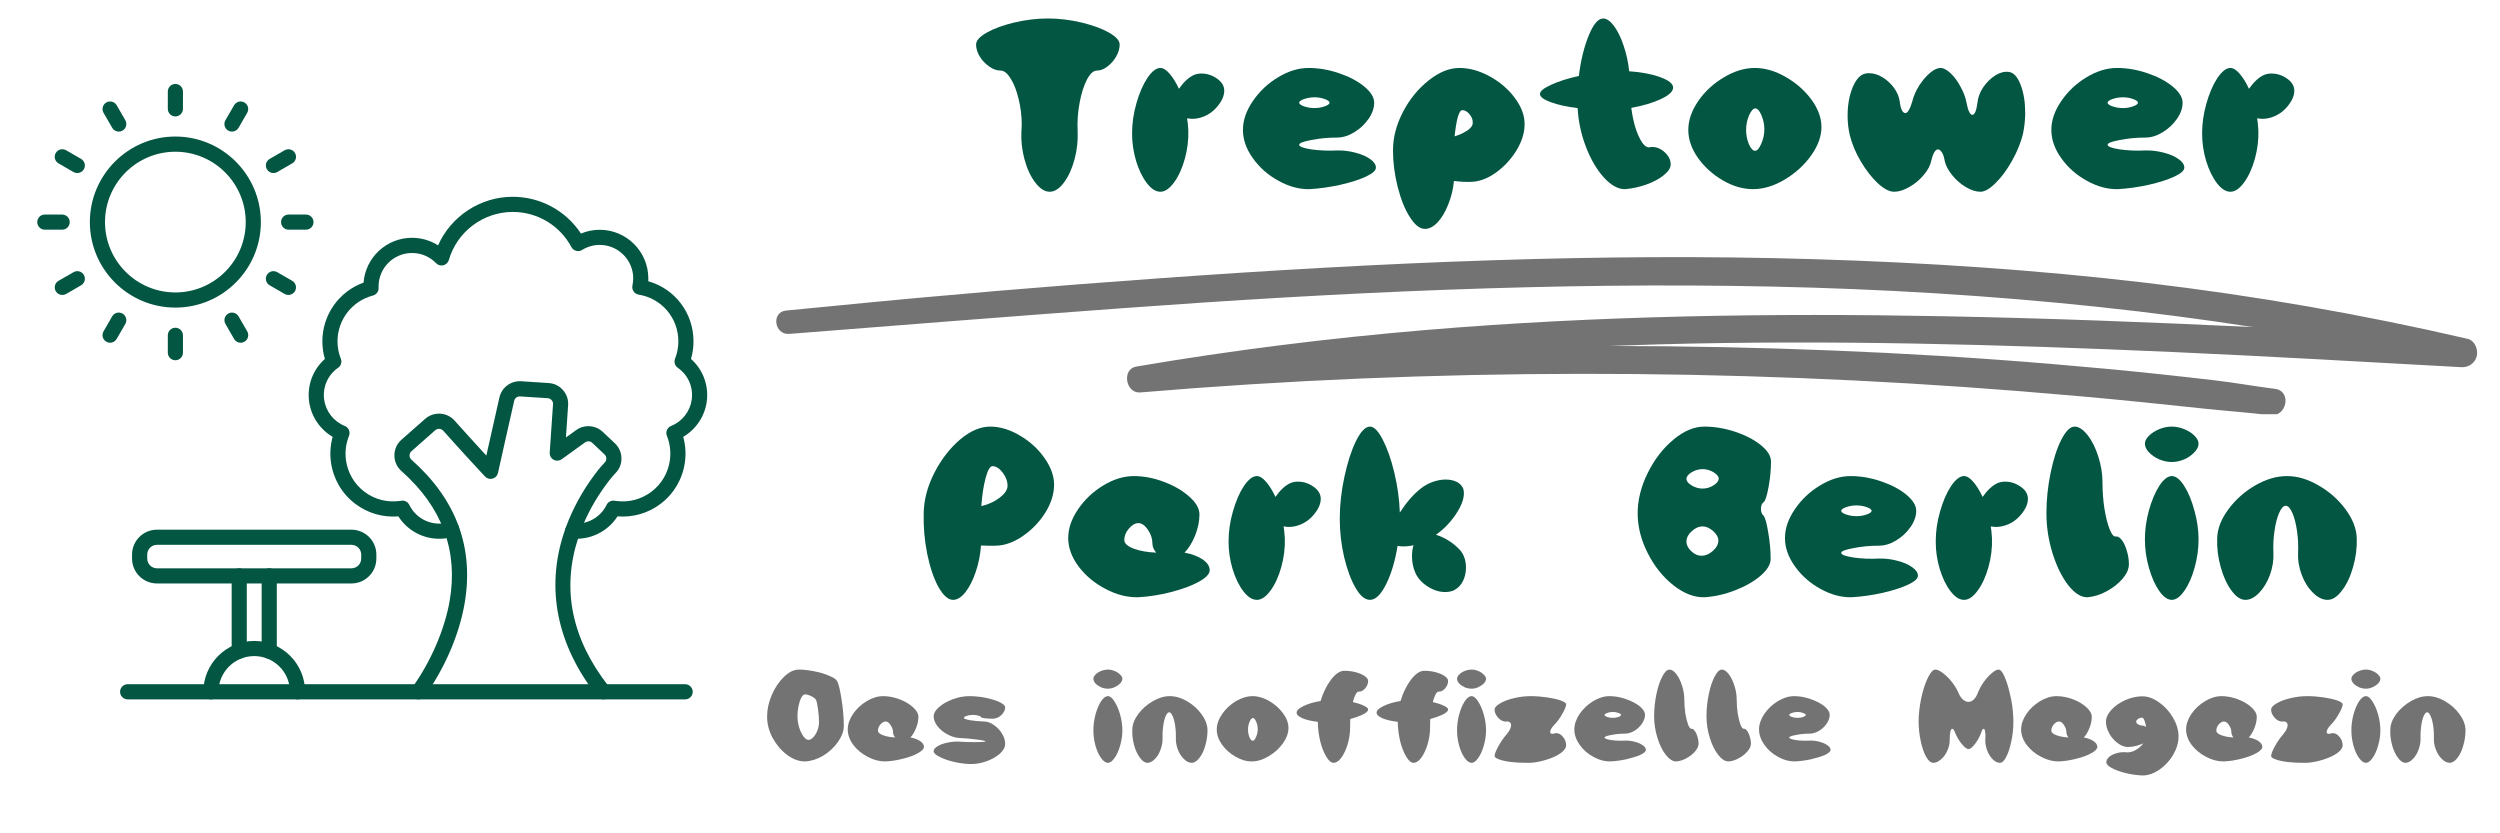 <svg xmlns="http://www.w3.org/2000/svg" xmlns:xlink="http://www.w3.org/1999/xlink" width="300" zoomAndPan="magnify" viewBox="0 0 224.88 75" height="100" preserveAspectRatio="xMidYMid meet" version="1.0"><defs><g/><clipPath id="929c1baa1d"><path d="M 69 23.035 L 223 23.035 L 223 37.277 L 69 37.277 Z M 69 23.035 " clip-rule="nonzero"/></clipPath><clipPath id="57b796a93e"><path d="M 10 61 L 63 61 L 63 62.988 L 10 62.988 Z M 10 61 " clip-rule="nonzero"/></clipPath><clipPath id="c526d78167"><path d="M 18 57 L 28 57 L 28 62.988 L 18 62.988 Z M 18 57 " clip-rule="nonzero"/></clipPath><clipPath id="fe29cd447e"><path d="M 35 34 L 56 34 L 56 62.988 L 35 62.988 Z M 35 34 " clip-rule="nonzero"/></clipPath><clipPath id="24bf654a16"><path d="M 15 7.516 L 17 7.516 L 17 11 L 15 11 Z M 15 7.516 " clip-rule="nonzero"/></clipPath><clipPath id="5715721c1e"><path d="M 3.297 19 L 7 19 L 7 21 L 3.297 21 Z M 3.297 19 " clip-rule="nonzero"/></clipPath></defs><g clip-path="url(#929c1baa1d)"><path fill="#737373" d="M 222.027 30.496 C 212.496 28.281 202.84 26.609 193.125 25.457 C 183.223 24.285 173.27 23.629 163.305 23.328 C 153.551 23.031 143.793 23.105 134.043 23.43 C 124.145 23.754 114.254 24.332 104.375 25.039 C 94.578 25.738 84.781 26.559 75.004 27.531 C 73.566 27.676 72.129 27.812 70.695 27.949 C 69.328 28.078 69.621 30.16 70.977 30.051 C 80.918 29.266 90.859 28.48 100.805 27.75 C 110.594 27.031 120.391 26.434 130.203 26.074 C 139.945 25.715 149.699 25.582 159.449 25.793 C 169.285 26.004 179.113 26.59 188.895 27.633 C 193.516 28.129 198.125 28.727 202.715 29.438 C 193.434 28.996 184.148 28.637 174.859 28.461 C 159.328 28.164 143.762 28.402 128.273 29.699 C 119.543 30.434 110.84 31.516 102.199 32.992 C 100.883 33.215 101.238 35.43 102.566 35.32 C 115.762 34.207 129.004 33.656 142.246 33.645 C 155.41 33.633 168.566 34.156 181.691 35.203 C 185.391 35.5 189.09 35.824 192.781 36.199 C 194.578 36.379 196.375 36.566 198.172 36.762 C 200.188 36.984 202.219 37.113 204.23 37.367 C 205.766 37.559 206.23 35.191 204.688 34.996 C 202.875 34.77 201.082 34.441 199.266 34.23 C 197.621 34.035 195.973 33.852 194.324 33.676 C 191.023 33.324 187.719 33.02 184.41 32.742 C 177.902 32.199 171.379 31.805 164.855 31.543 C 158.168 31.273 151.477 31.141 144.789 31.137 C 146.273 31.082 147.758 31.035 149.242 30.992 C 164.641 30.57 180.059 31 195.441 31.68 C 204.117 32.066 212.789 32.57 221.465 33.047 C 222.117 33.082 222.723 32.668 222.855 32.016 C 222.977 31.434 222.672 30.645 222.027 30.496 " fill-opacity="1" fill-rule="nonzero"/></g><g fill="#035642" fill-opacity="1"><g transform="translate(87.569, 16.148)"><g><path d="M 2.422 -9.797 C 2.086 -9.797 1.75 -9.914 1.406 -10.156 C 1.062 -10.395 0.773 -10.695 0.547 -11.062 C 0.328 -11.426 0.219 -11.785 0.219 -12.141 C 0.219 -12.492 0.539 -12.852 1.188 -13.219 C 1.832 -13.582 2.66 -13.883 3.672 -14.125 C 4.68 -14.363 5.688 -14.484 6.688 -14.484 C 7.676 -14.484 8.676 -14.363 9.688 -14.125 C 10.695 -13.883 11.523 -13.582 12.172 -13.219 C 12.816 -12.852 13.141 -12.492 13.141 -12.141 C 13.141 -11.785 13.035 -11.426 12.828 -11.062 C 12.617 -10.695 12.352 -10.395 12.031 -10.156 C 11.719 -9.914 11.406 -9.797 11.094 -9.797 C 10.781 -9.797 10.477 -9.52 10.188 -8.969 C 9.906 -8.426 9.688 -7.727 9.531 -6.875 C 9.375 -6.031 9.316 -5.188 9.359 -4.344 C 9.398 -3.5 9.305 -2.648 9.078 -1.797 C 8.848 -0.953 8.531 -0.258 8.125 0.281 C 7.719 0.832 7.289 1.109 6.844 1.109 C 6.395 1.109 5.961 0.832 5.547 0.281 C 5.129 -0.258 4.805 -0.953 4.578 -1.797 C 4.348 -2.648 4.254 -3.5 4.297 -4.344 L 4.328 -4.906 C 4.328 -5.707 4.234 -6.484 4.047 -7.234 C 3.867 -7.992 3.629 -8.609 3.328 -9.078 C 3.035 -9.555 2.734 -9.797 2.422 -9.797 Z M 2.422 -9.797 "/></g></g></g><g fill="#035642" fill-opacity="1"><g transform="translate(100.935, 16.148)"><g><path d="M 3.438 -10.031 C 3.695 -10.031 3.973 -9.859 4.266 -9.516 C 4.566 -9.172 4.848 -8.719 5.109 -8.156 C 5.547 -8.781 6 -9.195 6.469 -9.406 C 6.676 -9.488 6.895 -9.531 7.125 -9.531 C 7.633 -9.531 8.102 -9.379 8.531 -9.078 C 8.969 -8.773 9.188 -8.41 9.188 -7.984 C 9.188 -7.535 8.984 -7.066 8.578 -6.578 C 8.18 -6.098 7.707 -5.77 7.156 -5.594 C 6.875 -5.5 6.594 -5.453 6.312 -5.453 C 6.207 -5.453 6.051 -5.469 5.844 -5.5 C 5.883 -5.281 5.922 -4.93 5.953 -4.453 C 5.984 -3.586 5.879 -2.723 5.641 -1.859 C 5.398 -0.992 5.078 -0.285 4.672 0.266 C 4.266 0.828 3.852 1.109 3.438 1.109 C 3.02 1.109 2.613 0.848 2.219 0.328 C 1.82 -0.191 1.5 -0.859 1.25 -1.672 C 1.008 -2.484 0.891 -3.305 0.891 -4.141 C 0.891 -5.035 1.02 -5.938 1.281 -6.844 C 1.539 -7.758 1.867 -8.52 2.266 -9.125 C 2.672 -9.727 3.062 -10.031 3.438 -10.031 Z M 3.438 -10.031 "/></g></g></g><g fill="#035642" fill-opacity="1"><g transform="translate(111.116, 16.148)"><g><path d="M 6.594 -10.031 C 7.5 -10.031 8.41 -9.875 9.328 -9.562 C 10.254 -9.25 11.016 -8.848 11.609 -8.359 C 12.203 -7.867 12.5 -7.383 12.5 -6.906 C 12.5 -6.414 12.328 -5.926 11.984 -5.438 C 11.641 -4.945 11.207 -4.547 10.688 -4.234 C 10.176 -3.922 9.66 -3.766 9.141 -3.766 C 8.336 -3.766 7.57 -3.691 6.844 -3.547 C 6.113 -3.41 5.75 -3.27 5.75 -3.125 C 5.75 -2.957 6.113 -2.816 6.844 -2.703 C 7.582 -2.598 8.367 -2.566 9.203 -2.609 C 9.734 -2.617 10.27 -2.551 10.812 -2.406 C 11.352 -2.27 11.797 -2.078 12.141 -1.828 C 12.484 -1.586 12.656 -1.332 12.656 -1.062 C 12.656 -0.801 12.352 -0.531 11.75 -0.25 C 11.145 0.031 10.379 0.273 9.453 0.484 C 8.523 0.691 7.602 0.82 6.688 0.875 C 5.758 0.895 4.828 0.645 3.891 0.125 C 2.961 -0.383 2.195 -1.055 1.594 -1.891 C 0.988 -2.734 0.688 -3.586 0.688 -4.453 C 0.688 -5.316 0.984 -6.18 1.578 -7.047 C 2.172 -7.922 2.926 -8.633 3.844 -9.188 C 4.77 -9.75 5.688 -10.031 6.594 -10.031 Z M 5.75 -6.906 C 5.75 -6.789 5.895 -6.68 6.188 -6.578 C 6.488 -6.473 6.801 -6.422 7.125 -6.422 C 7.457 -6.422 7.766 -6.473 8.047 -6.578 C 8.336 -6.68 8.484 -6.789 8.484 -6.906 C 8.484 -7.02 8.336 -7.129 8.047 -7.234 C 7.766 -7.336 7.457 -7.391 7.125 -7.391 C 6.801 -7.391 6.488 -7.336 6.188 -7.234 C 5.895 -7.129 5.75 -7.02 5.75 -6.906 Z M 5.75 -6.906 "/></g></g></g><g fill="#035642" fill-opacity="1"><g transform="translate(124.482, 16.148)"><g><path d="M 12.672 -4.984 C 12.672 -4.203 12.426 -3.41 11.938 -2.609 C 11.445 -1.805 10.82 -1.133 10.062 -0.594 C 9.312 -0.062 8.566 0.207 7.828 0.219 C 7.41 0.238 6.906 0.211 6.312 0.141 C 6.25 0.859 6.082 1.551 5.812 2.219 C 5.551 2.895 5.234 3.438 4.859 3.844 C 4.484 4.25 4.098 4.453 3.703 4.453 C 3.242 4.453 2.789 4.098 2.344 3.391 C 1.895 2.691 1.531 1.785 1.25 0.672 C 0.969 -0.43 0.828 -1.531 0.828 -2.625 C 0.828 -3.77 1.125 -4.914 1.719 -6.062 C 2.32 -7.219 3.094 -8.164 4.031 -8.906 C 4.969 -9.656 5.895 -10.031 6.812 -10.031 C 7.719 -10.031 8.629 -9.773 9.547 -9.266 C 10.461 -8.766 11.211 -8.117 11.797 -7.328 C 12.379 -6.547 12.672 -5.766 12.672 -4.984 Z M 6.375 -3.875 C 6.801 -4.008 7.176 -4.18 7.5 -4.391 C 7.82 -4.609 7.988 -4.82 8 -5.031 C 8.031 -5.312 7.941 -5.582 7.734 -5.844 C 7.523 -6.102 7.301 -6.234 7.062 -6.234 C 6.914 -6.234 6.781 -6.02 6.656 -5.594 C 6.539 -5.164 6.445 -4.594 6.375 -3.875 Z M 6.375 -3.875 "/></g></g></g><g fill="#035642" fill-opacity="1"><g transform="translate(137.849, 16.148)"><g><path d="M 12.453 -1.344 C 12.453 -1.039 12.25 -0.723 11.844 -0.391 C 11.438 -0.055 10.914 0.223 10.281 0.453 C 9.645 0.68 9.008 0.82 8.375 0.875 C 7.75 0.895 7.113 0.555 6.469 -0.141 C 5.82 -0.848 5.273 -1.773 4.828 -2.922 C 4.391 -4.066 4.141 -5.234 4.078 -6.422 C 3.109 -6.535 2.301 -6.711 1.656 -6.953 C 1.008 -7.191 0.688 -7.438 0.688 -7.688 C 0.688 -7.938 1.02 -8.211 1.688 -8.516 C 2.363 -8.828 3.195 -9.094 4.188 -9.312 C 4.363 -10.727 4.66 -11.941 5.078 -12.953 C 5.492 -13.973 5.926 -14.484 6.375 -14.484 C 6.695 -14.484 7.023 -14.254 7.359 -13.797 C 7.691 -13.348 7.977 -12.758 8.219 -12.031 C 8.469 -11.301 8.633 -10.535 8.719 -9.734 C 9.812 -9.66 10.742 -9.484 11.516 -9.203 C 12.285 -8.922 12.672 -8.609 12.672 -8.266 C 12.672 -7.922 12.305 -7.578 11.578 -7.234 C 10.859 -6.898 9.969 -6.633 8.906 -6.438 C 9.039 -5.395 9.27 -4.531 9.594 -3.844 C 9.914 -3.156 10.238 -2.836 10.562 -2.891 C 10.602 -2.91 10.676 -2.922 10.781 -2.922 C 11.195 -2.922 11.578 -2.758 11.922 -2.438 C 12.273 -2.113 12.453 -1.75 12.453 -1.344 Z M 12.453 -1.344 "/></g></g></g><g fill="#035642" fill-opacity="1"><g transform="translate(151.215, 16.148)"><g><path d="M 6.5 0.875 C 5.582 0.875 4.672 0.609 3.766 0.078 C 2.859 -0.453 2.113 -1.129 1.531 -1.953 C 0.957 -2.773 0.672 -3.609 0.672 -4.453 C 0.672 -5.316 0.969 -6.18 1.562 -7.047 C 2.164 -7.922 2.938 -8.633 3.875 -9.188 C 4.812 -9.75 5.738 -10.031 6.656 -10.031 C 7.582 -10.031 8.508 -9.758 9.438 -9.219 C 10.375 -8.688 11.145 -8.008 11.75 -7.188 C 12.352 -6.363 12.656 -5.539 12.656 -4.719 C 12.656 -3.875 12.344 -3.016 11.719 -2.141 C 11.094 -1.273 10.301 -0.555 9.344 0.016 C 8.383 0.586 7.438 0.875 6.5 0.875 Z M 5.875 -4.453 C 5.875 -4.004 5.957 -3.578 6.125 -3.172 C 6.301 -2.773 6.488 -2.578 6.688 -2.578 C 6.875 -2.578 7.055 -2.785 7.234 -3.203 C 7.422 -3.617 7.516 -4.055 7.516 -4.516 C 7.516 -4.961 7.426 -5.383 7.25 -5.781 C 7.082 -6.188 6.898 -6.391 6.703 -6.391 C 6.516 -6.391 6.328 -6.18 6.141 -5.766 C 5.961 -5.348 5.875 -4.91 5.875 -4.453 Z M 5.875 -4.453 "/></g></g></g><g fill="#035642" fill-opacity="1"><g transform="translate(164.536, 16.148)"><g><path d="M 7.516 -7.047 C 7.629 -7.504 7.832 -7.969 8.125 -8.438 C 8.426 -8.906 8.75 -9.285 9.094 -9.578 C 9.445 -9.879 9.766 -10.031 10.047 -10.031 C 10.316 -10.031 10.617 -9.875 10.953 -9.562 C 11.285 -9.25 11.582 -8.848 11.844 -8.359 C 12.113 -7.879 12.297 -7.395 12.391 -6.906 C 12.453 -6.551 12.531 -6.281 12.625 -6.094 C 12.719 -5.906 12.812 -5.812 12.906 -5.812 C 13.125 -5.812 13.281 -6.176 13.375 -6.906 C 13.426 -7.395 13.602 -7.863 13.906 -8.312 C 14.219 -8.758 14.582 -9.113 15 -9.375 C 15.426 -9.633 15.832 -9.734 16.219 -9.672 C 16.645 -9.609 16.992 -9.219 17.266 -8.5 C 17.535 -7.789 17.672 -6.957 17.672 -6 C 17.672 -5.352 17.602 -4.719 17.469 -4.094 C 17.27 -3.289 16.941 -2.484 16.484 -1.672 C 16.035 -0.867 15.547 -0.207 15.016 0.312 C 14.492 0.844 14.035 1.109 13.641 1.109 C 13.234 1.109 12.797 0.969 12.328 0.688 C 11.859 0.406 11.445 0.047 11.094 -0.391 C 10.738 -0.828 10.516 -1.258 10.422 -1.688 C 10.367 -2.02 10.285 -2.27 10.172 -2.438 C 10.055 -2.613 9.941 -2.703 9.828 -2.703 C 9.586 -2.703 9.383 -2.363 9.219 -1.688 C 9.133 -1.258 8.906 -0.828 8.531 -0.391 C 8.164 0.047 7.734 0.406 7.234 0.688 C 6.742 0.969 6.289 1.109 5.875 1.109 C 5.445 1.109 4.957 0.852 4.406 0.344 C 3.863 -0.164 3.359 -0.812 2.891 -1.594 C 2.422 -2.383 2.086 -3.176 1.891 -3.969 C 1.754 -4.539 1.688 -5.125 1.688 -5.719 C 1.688 -6.688 1.836 -7.539 2.141 -8.281 C 2.453 -9.031 2.844 -9.445 3.312 -9.531 C 3.375 -9.551 3.473 -9.562 3.609 -9.562 C 4.016 -9.562 4.414 -9.441 4.812 -9.203 C 5.219 -8.961 5.562 -8.648 5.844 -8.266 C 6.133 -7.879 6.312 -7.473 6.375 -7.047 C 6.414 -6.703 6.477 -6.438 6.562 -6.25 C 6.656 -6.062 6.766 -5.969 6.891 -5.969 C 6.992 -5.969 7.098 -6.062 7.203 -6.25 C 7.316 -6.438 7.422 -6.703 7.516 -7.047 Z M 7.516 -7.047 "/></g></g></g><g fill="#035642" fill-opacity="1"><g transform="translate(183.873, 16.148)"><g><path d="M 6.594 -10.031 C 7.5 -10.031 8.41 -9.875 9.328 -9.562 C 10.254 -9.25 11.016 -8.848 11.609 -8.359 C 12.203 -7.867 12.5 -7.383 12.5 -6.906 C 12.5 -6.414 12.328 -5.926 11.984 -5.438 C 11.641 -4.945 11.207 -4.547 10.688 -4.234 C 10.176 -3.922 9.66 -3.766 9.141 -3.766 C 8.336 -3.766 7.57 -3.691 6.844 -3.547 C 6.113 -3.41 5.75 -3.27 5.75 -3.125 C 5.75 -2.957 6.113 -2.816 6.844 -2.703 C 7.582 -2.598 8.367 -2.566 9.203 -2.609 C 9.734 -2.617 10.27 -2.551 10.812 -2.406 C 11.352 -2.27 11.797 -2.078 12.141 -1.828 C 12.484 -1.586 12.656 -1.332 12.656 -1.062 C 12.656 -0.801 12.352 -0.531 11.75 -0.25 C 11.145 0.031 10.379 0.273 9.453 0.484 C 8.523 0.691 7.602 0.82 6.688 0.875 C 5.758 0.895 4.828 0.645 3.891 0.125 C 2.961 -0.383 2.195 -1.055 1.594 -1.891 C 0.988 -2.734 0.688 -3.586 0.688 -4.453 C 0.688 -5.316 0.984 -6.18 1.578 -7.047 C 2.172 -7.922 2.926 -8.633 3.844 -9.188 C 4.77 -9.75 5.688 -10.031 6.594 -10.031 Z M 5.75 -6.906 C 5.75 -6.789 5.895 -6.68 6.188 -6.578 C 6.488 -6.473 6.801 -6.422 7.125 -6.422 C 7.457 -6.422 7.766 -6.473 8.047 -6.578 C 8.336 -6.68 8.484 -6.789 8.484 -6.906 C 8.484 -7.02 8.336 -7.129 8.047 -7.234 C 7.766 -7.336 7.457 -7.391 7.125 -7.391 C 6.801 -7.391 6.488 -7.336 6.188 -7.234 C 5.895 -7.129 5.75 -7.02 5.75 -6.906 Z M 5.75 -6.906 "/></g></g></g><g fill="#035642" fill-opacity="1"><g transform="translate(197.239, 16.148)"><g><path d="M 3.438 -10.031 C 3.695 -10.031 3.973 -9.859 4.266 -9.516 C 4.566 -9.172 4.848 -8.719 5.109 -8.156 C 5.547 -8.781 6 -9.195 6.469 -9.406 C 6.676 -9.488 6.895 -9.531 7.125 -9.531 C 7.633 -9.531 8.102 -9.379 8.531 -9.078 C 8.969 -8.773 9.188 -8.41 9.188 -7.984 C 9.188 -7.535 8.984 -7.066 8.578 -6.578 C 8.18 -6.098 7.707 -5.77 7.156 -5.594 C 6.875 -5.5 6.594 -5.453 6.312 -5.453 C 6.207 -5.453 6.051 -5.469 5.844 -5.5 C 5.883 -5.281 5.922 -4.93 5.953 -4.453 C 5.984 -3.586 5.879 -2.723 5.641 -1.859 C 5.398 -0.992 5.078 -0.285 4.672 0.266 C 4.266 0.828 3.852 1.109 3.438 1.109 C 3.02 1.109 2.613 0.848 2.219 0.328 C 1.82 -0.191 1.5 -0.859 1.25 -1.672 C 1.008 -2.484 0.891 -3.305 0.891 -4.141 C 0.891 -5.035 1.02 -5.938 1.281 -6.844 C 1.539 -7.758 1.867 -8.52 2.266 -9.125 C 2.672 -9.727 3.062 -10.031 3.438 -10.031 Z M 3.438 -10.031 "/></g></g></g><g fill="#035642" fill-opacity="1"><g transform="translate(82.041, 52.878)"><g><path d="M 12.766 -9.25 C 12.766 -8.426 12.504 -7.594 11.984 -6.75 C 11.461 -5.914 10.797 -5.219 9.984 -4.656 C 9.18 -4.094 8.379 -3.797 7.578 -3.766 C 7.242 -3.754 6.781 -3.758 6.188 -3.781 C 6.133 -2.969 5.977 -2.18 5.719 -1.422 C 5.469 -0.672 5.16 -0.062 4.797 0.406 C 4.43 0.875 4.055 1.109 3.672 1.109 C 3.234 1.109 2.797 0.723 2.359 -0.047 C 1.93 -0.828 1.594 -1.828 1.344 -3.047 C 1.102 -4.266 1 -5.477 1.031 -6.688 C 1.051 -7.883 1.367 -9.094 1.984 -10.312 C 2.609 -11.531 3.379 -12.531 4.297 -13.312 C 5.223 -14.094 6.129 -14.484 7.016 -14.484 C 7.891 -14.484 8.773 -14.219 9.672 -13.688 C 10.578 -13.164 11.316 -12.492 11.891 -11.672 C 12.473 -10.859 12.766 -10.051 12.766 -9.25 Z M 6.219 -7.328 C 6.844 -7.473 7.391 -7.723 7.859 -8.078 C 8.336 -8.441 8.578 -8.801 8.578 -9.156 C 8.578 -9.57 8.43 -9.969 8.141 -10.344 C 7.848 -10.727 7.539 -10.922 7.219 -10.922 C 7 -10.922 6.797 -10.57 6.609 -9.875 C 6.422 -9.188 6.289 -8.336 6.219 -7.328 Z M 6.219 -7.328 "/></g></g></g><g fill="#035642" fill-opacity="1"><g transform="translate(95.407, 52.878)"><g><path d="M 6.578 -10.031 C 7.484 -10.031 8.395 -9.852 9.312 -9.5 C 10.227 -9.156 10.984 -8.711 11.578 -8.172 C 12.18 -7.641 12.484 -7.109 12.484 -6.578 C 12.484 -5.961 12.352 -5.332 12.094 -4.688 C 11.832 -4.039 11.516 -3.523 11.141 -3.141 C 11.797 -3.023 12.336 -2.82 12.766 -2.531 C 13.191 -2.238 13.406 -1.914 13.406 -1.562 C 13.406 -1.227 13.078 -0.879 12.422 -0.516 C 11.773 -0.16 10.945 0.145 9.938 0.406 C 8.938 0.664 7.945 0.82 6.969 0.875 C 5.988 0.895 5.008 0.645 4.031 0.125 C 3.051 -0.383 2.242 -1.055 1.609 -1.891 C 0.984 -2.734 0.672 -3.586 0.672 -4.453 C 0.672 -5.316 0.969 -6.18 1.562 -7.047 C 2.156 -7.922 2.91 -8.633 3.828 -9.188 C 4.754 -9.75 5.672 -10.031 6.578 -10.031 Z M 5.719 -4.281 C 5.719 -3.977 6 -3.719 6.562 -3.5 C 7.133 -3.289 7.812 -3.172 8.594 -3.141 C 8.363 -3.41 8.25 -3.688 8.25 -3.969 C 8.25 -4.395 8.113 -4.805 7.844 -5.203 C 7.57 -5.598 7.289 -5.797 7 -5.797 C 6.695 -5.797 6.406 -5.629 6.125 -5.297 C 5.852 -4.973 5.719 -4.633 5.719 -4.281 Z M 5.719 -4.281 "/></g></g></g><g fill="#035642" fill-opacity="1"><g transform="translate(109.62, 52.878)"><g><path d="M 3.438 -10.031 C 3.695 -10.031 3.973 -9.859 4.266 -9.516 C 4.566 -9.172 4.848 -8.719 5.109 -8.156 C 5.547 -8.781 6 -9.195 6.469 -9.406 C 6.676 -9.488 6.895 -9.531 7.125 -9.531 C 7.633 -9.531 8.102 -9.379 8.531 -9.078 C 8.969 -8.773 9.188 -8.41 9.188 -7.984 C 9.188 -7.535 8.984 -7.066 8.578 -6.578 C 8.18 -6.098 7.707 -5.77 7.156 -5.594 C 6.875 -5.5 6.594 -5.453 6.312 -5.453 C 6.207 -5.453 6.051 -5.469 5.844 -5.5 C 5.883 -5.281 5.922 -4.93 5.953 -4.453 C 5.984 -3.586 5.879 -2.723 5.641 -1.859 C 5.398 -0.992 5.078 -0.285 4.672 0.266 C 4.266 0.828 3.852 1.109 3.438 1.109 C 3.02 1.109 2.613 0.848 2.219 0.328 C 1.82 -0.191 1.5 -0.859 1.25 -1.672 C 1.008 -2.484 0.891 -3.305 0.891 -4.141 C 0.891 -5.035 1.02 -5.938 1.281 -6.844 C 1.539 -7.758 1.867 -8.52 2.266 -9.125 C 2.672 -9.727 3.062 -10.031 3.438 -10.031 Z M 3.438 -10.031 "/></g></g></g><g fill="#035642" fill-opacity="1"><g transform="translate(119.8, 52.878)"><g><path d="M 11.828 -8.906 C 11.867 -8.781 11.891 -8.641 11.891 -8.484 C 11.891 -7.941 11.645 -7.305 11.156 -6.578 C 10.664 -5.848 10.07 -5.238 9.375 -4.75 C 9.789 -4.625 10.195 -4.43 10.594 -4.172 C 10.988 -3.91 11.32 -3.625 11.594 -3.312 C 11.914 -2.906 12.078 -2.395 12.078 -1.781 C 12.078 -1.352 11.988 -0.957 11.812 -0.594 C 11.633 -0.238 11.391 0.023 11.078 0.203 C 10.836 0.336 10.547 0.406 10.203 0.406 C 9.68 0.406 9.164 0.242 8.656 -0.078 C 8.145 -0.398 7.773 -0.797 7.547 -1.266 C 7.328 -1.742 7.219 -2.266 7.219 -2.828 C 7.219 -3.203 7.266 -3.531 7.359 -3.812 C 7.098 -3.738 6.789 -3.703 6.438 -3.703 C 6.195 -3.703 6.023 -3.719 5.922 -3.75 C 5.703 -2.395 5.359 -1.242 4.891 -0.297 C 4.422 0.641 3.938 1.109 3.438 1.109 C 2.988 1.109 2.555 0.75 2.141 0.031 C 1.723 -0.688 1.379 -1.613 1.109 -2.75 C 0.848 -3.883 0.719 -5.031 0.719 -6.188 C 0.719 -7.426 0.859 -8.691 1.141 -9.984 C 1.422 -11.285 1.77 -12.359 2.188 -13.203 C 2.613 -14.055 3.031 -14.484 3.438 -14.484 C 3.801 -14.484 4.18 -14.098 4.578 -13.328 C 4.984 -12.555 5.332 -11.566 5.625 -10.359 C 5.914 -9.16 6.082 -7.957 6.125 -6.75 C 6.738 -7.695 7.379 -8.426 8.047 -8.938 C 8.367 -9.188 8.723 -9.379 9.109 -9.516 C 9.492 -9.648 9.875 -9.719 10.25 -9.719 C 10.625 -9.719 10.953 -9.648 11.234 -9.516 C 11.516 -9.379 11.711 -9.176 11.828 -8.906 Z M 11.828 -8.906 "/></g></g></g><g fill="#035642" fill-opacity="1"><g transform="translate(133.167, 52.878)"><g/></g></g><g fill="#035642" fill-opacity="1"><g transform="translate(146.533, 52.878)"><g><path d="M 12.766 -2.578 C 12.766 -2.086 12.461 -1.582 11.859 -1.062 C 11.266 -0.551 10.5 -0.113 9.562 0.25 C 8.633 0.613 7.711 0.82 6.797 0.875 C 5.879 0.895 4.953 0.535 4.016 -0.203 C 3.078 -0.941 2.305 -1.906 1.703 -3.094 C 1.098 -4.281 0.797 -5.477 0.797 -6.688 C 0.797 -7.883 1.098 -9.094 1.703 -10.312 C 2.305 -11.531 3.078 -12.531 4.016 -13.312 C 4.953 -14.094 5.879 -14.484 6.797 -14.484 C 7.711 -14.484 8.641 -14.328 9.578 -14.016 C 10.516 -13.703 11.285 -13.301 11.891 -12.812 C 12.492 -12.32 12.797 -11.832 12.797 -11.344 C 12.797 -10.602 12.723 -9.836 12.578 -9.047 C 12.43 -8.254 12.285 -7.801 12.141 -7.688 C 11.973 -7.57 11.891 -7.367 11.891 -7.078 C 11.891 -6.816 11.969 -6.613 12.125 -6.469 C 12.27 -6.301 12.41 -5.801 12.547 -4.969 C 12.691 -4.133 12.766 -3.336 12.766 -2.578 Z M 5.188 -4.141 C 5.188 -3.828 5.332 -3.535 5.625 -3.266 C 5.914 -2.992 6.223 -2.859 6.547 -2.859 C 6.891 -2.859 7.223 -3 7.547 -3.281 C 7.879 -3.57 8.051 -3.883 8.062 -4.219 C 8.062 -4.508 7.906 -4.797 7.594 -5.078 C 7.281 -5.359 6.961 -5.5 6.641 -5.5 C 6.297 -5.5 5.969 -5.352 5.656 -5.062 C 5.344 -4.781 5.188 -4.473 5.188 -4.141 Z M 5.188 -9.781 C 5.188 -9.57 5.344 -9.375 5.656 -9.188 C 5.969 -9 6.297 -8.906 6.641 -8.906 C 6.984 -8.906 7.305 -9 7.609 -9.188 C 7.91 -9.375 8.07 -9.57 8.094 -9.781 C 8.094 -9.988 7.938 -10.188 7.625 -10.375 C 7.312 -10.562 6.984 -10.656 6.641 -10.656 C 6.297 -10.656 5.969 -10.562 5.656 -10.375 C 5.344 -10.188 5.188 -9.988 5.188 -9.781 Z M 5.188 -9.781 "/></g></g></g><g fill="#035642" fill-opacity="1"><g transform="translate(159.899, 52.878)"><g><path d="M 6.594 -10.031 C 7.5 -10.031 8.41 -9.875 9.328 -9.562 C 10.254 -9.25 11.016 -8.848 11.609 -8.359 C 12.203 -7.867 12.5 -7.383 12.5 -6.906 C 12.5 -6.414 12.328 -5.926 11.984 -5.438 C 11.641 -4.945 11.207 -4.547 10.688 -4.234 C 10.176 -3.922 9.66 -3.766 9.141 -3.766 C 8.336 -3.766 7.57 -3.691 6.844 -3.547 C 6.113 -3.41 5.75 -3.27 5.75 -3.125 C 5.75 -2.957 6.113 -2.816 6.844 -2.703 C 7.582 -2.598 8.367 -2.566 9.203 -2.609 C 9.734 -2.617 10.27 -2.551 10.812 -2.406 C 11.352 -2.27 11.797 -2.078 12.141 -1.828 C 12.484 -1.586 12.656 -1.332 12.656 -1.062 C 12.656 -0.801 12.352 -0.531 11.75 -0.25 C 11.145 0.031 10.379 0.273 9.453 0.484 C 8.523 0.691 7.602 0.82 6.688 0.875 C 5.758 0.895 4.828 0.645 3.891 0.125 C 2.961 -0.383 2.195 -1.055 1.594 -1.891 C 0.988 -2.734 0.688 -3.586 0.688 -4.453 C 0.688 -5.316 0.984 -6.18 1.578 -7.047 C 2.172 -7.922 2.926 -8.633 3.844 -9.188 C 4.77 -9.75 5.688 -10.031 6.594 -10.031 Z M 5.75 -6.906 C 5.75 -6.789 5.895 -6.68 6.188 -6.578 C 6.488 -6.473 6.801 -6.422 7.125 -6.422 C 7.457 -6.422 7.766 -6.473 8.047 -6.578 C 8.336 -6.68 8.484 -6.789 8.484 -6.906 C 8.484 -7.02 8.336 -7.129 8.047 -7.234 C 7.766 -7.336 7.457 -7.391 7.125 -7.391 C 6.801 -7.391 6.488 -7.336 6.188 -7.234 C 5.895 -7.129 5.75 -7.02 5.75 -6.906 Z M 5.75 -6.906 "/></g></g></g><g fill="#035642" fill-opacity="1"><g transform="translate(173.265, 52.878)"><g><path d="M 3.438 -10.031 C 3.695 -10.031 3.973 -9.859 4.266 -9.516 C 4.566 -9.172 4.848 -8.719 5.109 -8.156 C 5.547 -8.781 6 -9.195 6.469 -9.406 C 6.676 -9.488 6.895 -9.531 7.125 -9.531 C 7.633 -9.531 8.102 -9.379 8.531 -9.078 C 8.969 -8.773 9.188 -8.41 9.188 -7.984 C 9.188 -7.535 8.984 -7.066 8.578 -6.578 C 8.18 -6.098 7.707 -5.77 7.156 -5.594 C 6.875 -5.5 6.594 -5.453 6.312 -5.453 C 6.207 -5.453 6.051 -5.469 5.844 -5.5 C 5.883 -5.281 5.922 -4.93 5.953 -4.453 C 5.984 -3.586 5.879 -2.723 5.641 -1.859 C 5.398 -0.992 5.078 -0.285 4.672 0.266 C 4.266 0.828 3.852 1.109 3.438 1.109 C 3.02 1.109 2.613 0.848 2.219 0.328 C 1.82 -0.191 1.5 -0.859 1.25 -1.672 C 1.008 -2.484 0.891 -3.305 0.891 -4.141 C 0.891 -5.035 1.02 -5.938 1.281 -6.844 C 1.539 -7.758 1.867 -8.52 2.266 -9.125 C 2.672 -9.727 3.062 -10.031 3.438 -10.031 Z M 3.438 -10.031 "/></g></g></g><g fill="#035642" fill-opacity="1"><g transform="translate(183.446, 52.878)"><g><path d="M 4.391 0.875 C 3.805 0.895 3.223 0.535 2.641 -0.203 C 2.066 -0.941 1.594 -1.906 1.219 -3.094 C 0.852 -4.281 0.672 -5.477 0.672 -6.688 C 0.672 -7.883 0.797 -9.094 1.047 -10.312 C 1.297 -11.531 1.617 -12.531 2.016 -13.312 C 2.422 -14.094 2.816 -14.484 3.203 -14.484 C 3.586 -14.484 3.977 -14.227 4.375 -13.719 C 4.77 -13.219 5.094 -12.57 5.344 -11.781 C 5.594 -11 5.719 -10.223 5.719 -9.453 C 5.719 -8.66 5.773 -7.879 5.891 -7.109 C 6.016 -6.348 6.172 -5.727 6.359 -5.25 C 6.547 -4.781 6.727 -4.562 6.906 -4.594 C 7.082 -4.625 7.266 -4.52 7.453 -4.281 C 7.641 -4.039 7.789 -3.719 7.906 -3.312 C 8.031 -2.914 8.094 -2.508 8.094 -2.094 C 8.094 -1.676 7.906 -1.242 7.531 -0.797 C 7.156 -0.359 6.68 0.016 6.109 0.328 C 5.547 0.641 4.973 0.82 4.391 0.875 Z M 4.391 0.875 "/></g></g></g><g fill="#035642" fill-opacity="1"><g transform="translate(192.201, 52.878)"><g><path d="M 0.781 -12.953 C 0.781 -13.18 0.898 -13.414 1.141 -13.656 C 1.379 -13.895 1.688 -14.094 2.062 -14.25 C 2.438 -14.406 2.816 -14.484 3.203 -14.484 C 3.578 -14.484 3.953 -14.406 4.328 -14.25 C 4.711 -14.094 5.02 -13.895 5.25 -13.656 C 5.488 -13.414 5.609 -13.18 5.609 -12.953 C 5.609 -12.691 5.484 -12.43 5.234 -12.172 C 4.992 -11.91 4.688 -11.695 4.312 -11.531 C 3.938 -11.375 3.566 -11.297 3.203 -11.297 C 2.836 -11.297 2.461 -11.375 2.078 -11.531 C 1.703 -11.695 1.391 -11.91 1.141 -12.172 C 0.898 -12.43 0.781 -12.691 0.781 -12.953 Z M 0.781 -4.328 C 0.781 -5.18 0.898 -6.051 1.141 -6.938 C 1.391 -7.832 1.703 -8.57 2.078 -9.156 C 2.461 -9.738 2.836 -10.031 3.203 -10.031 C 3.566 -10.031 3.938 -9.738 4.312 -9.156 C 4.688 -8.57 4.992 -7.832 5.234 -6.938 C 5.484 -6.051 5.609 -5.18 5.609 -4.328 C 5.609 -3.473 5.488 -2.625 5.25 -1.781 C 5.02 -0.938 4.711 -0.242 4.328 0.297 C 3.953 0.836 3.578 1.109 3.203 1.109 C 2.816 1.109 2.438 0.836 2.062 0.297 C 1.688 -0.242 1.379 -0.938 1.141 -1.781 C 0.898 -2.625 0.781 -3.473 0.781 -4.328 Z M 0.781 -4.328 "/></g></g></g><g fill="#035642" fill-opacity="1"><g transform="translate(198.595, 52.878)"><g><path d="M 3.438 1.109 C 3 1.109 2.578 0.828 2.172 0.266 C 1.766 -0.285 1.441 -0.992 1.203 -1.859 C 0.961 -2.723 0.859 -3.586 0.891 -4.453 C 0.922 -5.316 1.258 -6.18 1.906 -7.047 C 2.551 -7.922 3.352 -8.633 4.312 -9.188 C 5.281 -9.75 6.234 -10.031 7.172 -10.031 C 8.109 -10.031 9.055 -9.75 10.016 -9.188 C 10.984 -8.633 11.789 -7.922 12.438 -7.047 C 13.082 -6.18 13.422 -5.316 13.453 -4.453 C 13.484 -3.586 13.375 -2.723 13.125 -1.859 C 12.883 -0.992 12.551 -0.285 12.125 0.266 C 11.707 0.828 11.273 1.109 10.828 1.109 C 10.379 1.109 9.941 0.895 9.516 0.469 C 9.086 0.051 8.75 -0.484 8.5 -1.141 C 8.25 -1.805 8.141 -2.469 8.172 -3.125 C 8.203 -3.77 8.172 -4.422 8.078 -5.078 C 7.984 -5.742 7.844 -6.289 7.656 -6.719 C 7.469 -7.145 7.27 -7.359 7.062 -7.359 C 6.852 -7.359 6.656 -7.145 6.469 -6.719 C 6.281 -6.289 6.141 -5.742 6.047 -5.078 C 5.953 -4.422 5.922 -3.77 5.953 -3.125 C 5.984 -2.469 5.879 -1.805 5.641 -1.141 C 5.398 -0.484 5.078 0.051 4.672 0.469 C 4.266 0.895 3.852 1.109 3.438 1.109 Z M 3.438 1.109 "/></g></g></g><path fill="#035642" d="M 31.57 52.512 L 14.066 52.512 C 12.832 52.512 11.824 51.508 11.824 50.27 L 11.824 49.91 C 11.824 48.676 12.832 47.672 14.066 47.672 L 31.57 47.672 C 32.809 47.672 33.812 48.676 33.812 49.91 L 33.812 50.27 C 33.812 51.508 32.809 52.512 31.57 52.512 Z M 14.066 49.035 C 13.586 49.035 13.191 49.426 13.191 49.91 L 13.191 50.27 C 13.191 50.754 13.582 51.148 14.066 51.148 L 31.57 51.148 C 32.055 51.148 32.449 50.754 32.449 50.27 L 32.449 49.91 C 32.449 49.43 32.055 49.035 31.57 49.035 Z M 14.066 49.035 " fill-opacity="1" fill-rule="nonzero"/><path fill="#035642" d="M 24.168 59.285 C 23.793 59.285 23.488 58.98 23.488 58.605 L 23.488 51.828 C 23.488 51.453 23.793 51.148 24.168 51.148 C 24.547 51.148 24.852 51.453 24.852 51.828 L 24.852 58.605 C 24.852 58.98 24.547 59.285 24.168 59.285 Z M 21.469 59.285 C 21.094 59.285 20.789 58.98 20.789 58.605 L 20.789 51.828 C 20.789 51.453 21.094 51.148 21.469 51.148 C 21.848 51.148 22.152 51.453 22.152 51.828 L 22.152 58.605 C 22.152 58.98 21.848 59.285 21.469 59.285 Z M 21.469 59.285 " fill-opacity="1" fill-rule="nonzero"/><g clip-path="url(#57b796a93e)"><path fill="#035642" d="M 61.602 62.945 L 11.43 62.945 C 11.055 62.945 10.746 62.637 10.746 62.262 C 10.746 61.887 11.055 61.578 11.43 61.578 L 61.602 61.578 C 61.977 61.578 62.285 61.887 62.285 62.262 C 62.285 62.637 61.977 62.945 61.602 62.945 Z M 61.602 62.945 " fill-opacity="1" fill-rule="nonzero"/></g><g clip-path="url(#c526d78167)"><path fill="#035642" d="M 26.719 62.945 C 26.34 62.945 26.035 62.637 26.035 62.262 C 26.035 60.488 24.594 59.047 22.82 59.047 C 21.047 59.047 19.605 60.488 19.605 62.262 C 19.605 62.637 19.301 62.945 18.926 62.945 C 18.547 62.945 18.242 62.637 18.242 62.262 C 18.242 59.738 20.297 57.684 22.82 57.684 C 25.348 57.684 27.398 59.738 27.398 62.262 C 27.398 62.637 27.094 62.945 26.719 62.945 Z M 26.719 62.945 " fill-opacity="1" fill-rule="nonzero"/></g><g clip-path="url(#fe29cd447e)"><path fill="#035642" d="M 37.602 62.945 C 37.473 62.945 37.34 62.906 37.227 62.828 C 36.91 62.621 36.828 62.195 37.035 61.883 C 37.047 61.867 37.059 61.848 37.074 61.828 C 38.711 59.551 39.953 56.668 40.402 54.117 C 41.199 49.59 39.742 45.645 36.07 42.395 C 35.656 42.023 35.438 41.539 35.438 40.984 C 35.438 40.43 35.66 39.941 36.074 39.574 L 38.207 37.695 C 38.977 37.016 40.164 37.086 40.852 37.852 C 41.711 38.816 42.59 39.781 43.457 40.727 C 43.539 40.812 43.625 40.906 43.711 41 C 43.781 40.691 43.848 40.383 43.918 40.074 C 44.238 38.641 44.562 37.207 44.887 35.773 C 45.09 34.871 45.914 34.258 46.84 34.312 L 49.312 34.473 C 49.824 34.504 50.273 34.723 50.609 35.109 C 50.945 35.492 51.105 35.965 51.07 36.477 L 50.875 39.371 L 51.793 38.711 C 52.523 38.184 53.527 38.25 54.184 38.867 L 55.281 39.898 C 55.652 40.254 55.855 40.711 55.871 41.227 C 55.883 41.738 55.699 42.207 55.34 42.574 C 54.988 42.945 54.59 43.449 54.125 44.125 C 53.195 45.477 52.477 46.91 51.988 48.387 C 50.465 53.004 51.383 57.508 54.719 61.766 C 54.746 61.801 54.773 61.84 54.801 61.879 C 55.012 62.191 54.93 62.617 54.617 62.828 C 54.305 63.035 53.883 62.953 53.672 62.645 C 53.664 62.633 53.656 62.621 53.648 62.609 C 50.062 58.031 49.043 52.965 50.695 47.961 C 51.223 46.359 52 44.809 53 43.352 C 53.508 42.613 53.953 42.051 54.363 41.629 C 54.469 41.52 54.512 41.41 54.508 41.258 C 54.504 41.109 54.453 41 54.344 40.895 L 53.246 39.859 C 53.062 39.688 52.797 39.668 52.59 39.82 L 50.492 41.332 C 50.277 41.488 49.992 41.504 49.762 41.375 C 49.531 41.25 49.395 40.996 49.414 40.734 L 49.711 36.387 C 49.723 36.234 49.684 36.125 49.582 36.012 C 49.484 35.898 49.379 35.848 49.227 35.836 L 46.754 35.68 C 46.492 35.664 46.273 35.828 46.215 36.082 C 45.891 37.512 45.57 38.945 45.246 40.375 C 45.086 41.105 44.922 41.836 44.758 42.57 C 44.703 42.816 44.516 43.012 44.273 43.078 C 44.027 43.145 43.77 43.07 43.594 42.887 C 43.188 42.453 42.785 42.02 42.449 41.652 C 41.578 40.707 40.699 39.734 39.832 38.766 C 39.645 38.559 39.32 38.539 39.109 38.723 L 36.977 40.605 C 36.855 40.711 36.801 40.832 36.801 40.992 C 36.801 41.152 36.855 41.27 36.977 41.379 C 41.027 44.969 42.629 49.336 41.746 54.359 C 41.258 57.145 39.957 60.16 38.18 62.629 L 38.172 62.645 C 38.039 62.836 37.824 62.945 37.602 62.945 Z M 37.602 62.945 " fill-opacity="1" fill-rule="nonzero"/></g><path fill="#035642" d="M 39.461 48.488 C 37.977 48.488 36.594 47.73 35.793 46.473 C 34.402 46.586 33.035 46.191 31.914 45.344 C 30.711 44.43 29.934 43.102 29.727 41.605 C 29.621 40.836 29.672 40.059 29.879 39.316 C 28.738 38.648 27.945 37.484 27.762 36.152 C 27.562 34.695 28.098 33.266 29.18 32.305 C 29.027 31.793 28.953 31.262 28.953 30.719 C 28.953 28.332 30.453 26.23 32.66 25.434 C 32.836 23.18 34.723 21.402 37.02 21.402 C 37.867 21.402 38.672 21.641 39.367 22.082 C 40.527 19.465 43.164 17.711 46.086 17.711 C 48.578 17.711 50.871 18.965 52.227 21.02 C 52.758 20.797 53.332 20.68 53.914 20.68 C 56.328 20.68 58.289 22.645 58.289 25.055 C 58.289 25.141 58.289 25.227 58.285 25.312 C 60.68 25.988 62.355 28.168 62.355 30.719 C 62.355 31.258 62.281 31.793 62.129 32.305 C 63.211 33.266 63.746 34.695 63.547 36.152 C 63.363 37.484 62.57 38.648 61.43 39.316 C 61.637 40.059 61.688 40.836 61.582 41.605 C 61.375 43.102 60.598 44.43 59.395 45.344 C 58.273 46.191 56.906 46.586 55.516 46.473 C 54.641 47.84 53.051 48.633 51.41 48.465 C 51.035 48.43 50.762 48.094 50.797 47.719 C 50.836 47.344 51.172 47.074 51.543 47.109 C 52.789 47.234 53.988 46.562 54.531 45.441 C 54.664 45.168 54.961 45.016 55.258 45.066 C 55.305 45.07 55.348 45.082 55.395 45.086 C 56.527 45.242 57.656 44.945 58.57 44.254 C 59.484 43.562 60.074 42.555 60.23 41.418 C 60.332 40.676 60.238 39.918 59.961 39.227 C 59.891 39.059 59.895 38.867 59.965 38.703 C 60.039 38.535 60.172 38.402 60.34 38.336 C 61.34 37.938 62.051 37.027 62.195 35.965 C 62.352 34.848 61.871 33.754 60.949 33.105 C 60.906 33.074 60.863 33.039 60.828 33 C 60.73 32.895 60.672 32.77 60.652 32.633 C 60.648 32.609 60.648 32.582 60.648 32.555 C 60.645 32.457 60.66 32.363 60.699 32.27 C 60.895 31.773 60.992 31.254 60.992 30.719 C 60.992 28.617 59.488 26.848 57.418 26.516 C 57.23 26.484 57.066 26.383 56.965 26.227 C 56.859 26.07 56.82 25.879 56.859 25.695 C 56.906 25.488 56.93 25.27 56.93 25.055 C 56.93 23.395 55.578 22.043 53.918 22.043 C 53.355 22.043 52.805 22.199 52.328 22.496 C 52.168 22.598 51.973 22.625 51.793 22.574 C 51.609 22.527 51.457 22.406 51.367 22.238 C 50.324 20.285 48.301 19.074 46.086 19.074 C 43.434 19.074 41.066 20.855 40.336 23.402 C 40.266 23.637 40.078 23.816 39.844 23.875 C 39.605 23.934 39.355 23.863 39.188 23.688 C 38.613 23.094 37.848 22.77 37.023 22.77 C 35.363 22.77 34.012 24.117 34.012 25.777 C 34.012 25.82 34.012 25.863 34.016 25.906 C 34.027 26.23 33.816 26.516 33.504 26.598 C 31.629 27.086 30.316 28.777 30.316 30.719 C 30.316 31.254 30.414 31.777 30.609 32.273 C 30.648 32.367 30.668 32.465 30.664 32.562 C 30.664 32.582 30.664 32.598 30.66 32.613 C 30.645 32.762 30.578 32.906 30.469 33.02 C 30.438 33.051 30.398 33.078 30.359 33.105 C 29.438 33.754 28.961 34.848 29.113 35.965 C 29.262 37.027 29.973 37.938 30.969 38.336 C 31.137 38.402 31.273 38.535 31.344 38.703 C 31.414 38.867 31.418 39.059 31.352 39.227 C 31.07 39.918 30.977 40.676 31.078 41.422 C 31.238 42.555 31.824 43.562 32.738 44.258 C 33.652 44.949 34.785 45.242 35.918 45.086 C 35.965 45.082 36.008 45.074 36.055 45.066 C 36.352 45.016 36.648 45.168 36.777 45.441 C 37.348 46.609 38.594 47.273 39.879 47.098 C 40.051 47.074 40.223 47.035 40.387 46.984 C 40.746 46.867 41.129 47.066 41.242 47.426 C 41.355 47.785 41.16 48.168 40.801 48.281 C 40.562 48.359 40.316 48.414 40.066 48.449 C 39.863 48.473 39.66 48.488 39.461 48.488 Z M 39.461 48.488 " fill-opacity="1" fill-rule="nonzero"/><path fill="#035642" d="M 15.723 27.684 C 11.48 27.684 8.027 24.23 8.027 19.988 C 8.027 15.742 11.48 12.289 15.723 12.289 C 19.969 12.289 23.418 15.742 23.418 19.988 C 23.418 24.234 19.969 27.684 15.723 27.684 Z M 15.723 13.656 C 12.23 13.656 9.391 16.496 9.391 19.988 C 9.391 23.48 12.23 26.32 15.723 26.32 C 19.215 26.32 22.055 23.48 22.055 19.988 C 22.055 16.496 19.215 13.656 15.723 13.656 Z M 15.723 13.656 " fill-opacity="1" fill-rule="nonzero"/><g clip-path="url(#24bf654a16)"><path fill="#035642" d="M 15.723 10.48 C 15.348 10.48 15.043 10.172 15.043 9.797 L 15.043 8.238 C 15.043 7.863 15.348 7.555 15.723 7.555 C 16.102 7.555 16.406 7.863 16.406 8.238 L 16.406 9.797 C 16.406 10.172 16.102 10.48 15.723 10.48 Z M 15.723 10.48 " fill-opacity="1" fill-rule="nonzero"/></g><path fill="#035642" d="M 20.816 11.844 C 20.703 11.844 20.586 11.816 20.477 11.754 C 20.152 11.566 20.039 11.148 20.227 10.82 L 21.008 9.473 C 21.195 9.145 21.613 9.035 21.938 9.223 C 22.266 9.41 22.375 9.828 22.188 10.152 L 21.41 11.504 C 21.285 11.723 21.055 11.844 20.816 11.844 Z M 20.816 11.844 " fill-opacity="1" fill-rule="nonzero"/><path fill="#035642" d="M 24.551 15.574 C 24.316 15.574 24.086 15.453 23.961 15.234 C 23.773 14.906 23.883 14.488 24.211 14.301 L 25.559 13.523 C 25.887 13.336 26.301 13.445 26.492 13.773 C 26.68 14.098 26.566 14.516 26.242 14.703 L 24.891 15.484 C 24.785 15.547 24.668 15.574 24.551 15.574 Z M 24.551 15.574 " fill-opacity="1" fill-rule="nonzero"/><path fill="#035642" d="M 27.473 20.672 L 25.914 20.672 C 25.539 20.672 25.234 20.367 25.234 19.988 C 25.234 19.613 25.539 19.309 25.914 19.309 L 27.473 19.309 C 27.852 19.309 28.156 19.613 28.156 19.988 C 28.156 20.367 27.852 20.672 27.473 20.672 Z M 27.473 20.672 " fill-opacity="1" fill-rule="nonzero"/><path fill="#035642" d="M 25.898 26.547 C 25.781 26.547 25.664 26.516 25.559 26.457 L 24.207 25.676 C 23.883 25.488 23.77 25.07 23.957 24.746 C 24.148 24.418 24.562 24.305 24.891 24.496 L 26.238 25.273 C 26.566 25.461 26.676 25.879 26.488 26.207 C 26.363 26.422 26.133 26.547 25.898 26.547 Z M 25.898 26.547 " fill-opacity="1" fill-rule="nonzero"/><path fill="#035642" d="M 21.602 30.848 C 21.363 30.848 21.133 30.723 21.008 30.504 L 20.23 29.156 C 20.043 28.828 20.152 28.41 20.48 28.223 C 20.805 28.035 21.223 28.148 21.41 28.473 L 22.191 29.824 C 22.379 30.148 22.266 30.566 21.941 30.754 C 21.832 30.816 21.715 30.848 21.602 30.848 Z M 21.602 30.848 " fill-opacity="1" fill-rule="nonzero"/><path fill="#035642" d="M 15.723 32.422 C 15.348 32.422 15.043 32.113 15.043 31.738 L 15.043 30.18 C 15.043 29.805 15.348 29.496 15.723 29.496 C 16.102 29.496 16.406 29.805 16.406 30.18 L 16.406 31.738 C 16.406 32.113 16.102 32.422 15.723 32.422 Z M 15.723 32.422 " fill-opacity="1" fill-rule="nonzero"/><path fill="#035642" d="M 9.848 30.848 C 9.73 30.848 9.613 30.816 9.508 30.754 C 9.18 30.566 9.07 30.148 9.258 29.824 L 10.035 28.473 C 10.223 28.148 10.641 28.035 10.969 28.223 C 11.293 28.41 11.406 28.828 11.219 29.156 L 10.438 30.504 C 10.312 30.727 10.082 30.848 9.848 30.848 Z M 9.848 30.848 " fill-opacity="1" fill-rule="nonzero"/><path fill="#035642" d="M 5.547 26.547 C 5.312 26.547 5.082 26.422 4.957 26.207 C 4.77 25.879 4.879 25.461 5.207 25.273 L 6.559 24.496 C 6.883 24.305 7.301 24.418 7.488 24.746 C 7.676 25.07 7.566 25.488 7.238 25.676 L 5.891 26.457 C 5.781 26.516 5.664 26.547 5.547 26.547 Z M 5.547 26.547 " fill-opacity="1" fill-rule="nonzero"/><g clip-path="url(#5715721c1e)"><path fill="#035642" d="M 5.531 20.672 L 3.973 20.672 C 3.598 20.672 3.293 20.367 3.293 19.988 C 3.293 19.613 3.598 19.309 3.973 19.309 L 5.531 19.309 C 5.91 19.309 6.215 19.613 6.215 19.988 C 6.215 20.367 5.91 20.672 5.531 20.672 Z M 5.531 20.672 " fill-opacity="1" fill-rule="nonzero"/></g><path fill="#035642" d="M 6.898 15.574 C 6.781 15.574 6.664 15.543 6.555 15.484 L 5.207 14.703 C 4.879 14.516 4.766 14.098 4.957 13.773 C 5.145 13.445 5.562 13.336 5.887 13.523 L 7.238 14.301 C 7.562 14.488 7.676 14.906 7.488 15.234 C 7.363 15.453 7.133 15.574 6.898 15.574 Z M 6.898 15.574 " fill-opacity="1" fill-rule="nonzero"/><path fill="#035642" d="M 10.629 11.844 C 10.391 11.844 10.164 11.723 10.039 11.504 L 9.258 10.152 C 9.07 9.828 9.184 9.41 9.508 9.223 C 9.836 9.035 10.25 9.145 10.441 9.473 L 11.219 10.82 C 11.406 11.148 11.297 11.566 10.969 11.754 C 10.859 11.816 10.742 11.844 10.629 11.844 Z M 10.629 11.844 " fill-opacity="1" fill-rule="nonzero"/><g fill="#737373" fill-opacity="1"><g transform="translate(68.682, 68.059)"><g><path d="M 3.719 0.469 C 3.188 0.477 2.648 0.285 2.109 -0.109 C 1.578 -0.504 1.141 -1.016 0.797 -1.641 C 0.461 -2.273 0.297 -2.914 0.297 -3.562 C 0.297 -4.207 0.438 -4.859 0.719 -5.516 C 1.008 -6.18 1.379 -6.727 1.828 -7.156 C 2.273 -7.582 2.719 -7.797 3.156 -7.797 C 3.582 -7.797 4.047 -7.742 4.547 -7.641 C 5.047 -7.547 5.484 -7.414 5.859 -7.25 C 6.242 -7.094 6.484 -6.941 6.578 -6.797 C 6.723 -6.555 6.863 -5.992 7 -5.109 C 7.133 -4.234 7.203 -3.441 7.203 -2.734 C 7.203 -2.266 7.023 -1.781 6.672 -1.281 C 6.328 -0.789 5.883 -0.379 5.344 -0.047 C 4.801 0.273 4.258 0.445 3.719 0.469 Z M 3.031 -3.594 C 3.031 -3.281 3.078 -2.957 3.172 -2.625 C 3.273 -2.289 3.406 -2.016 3.562 -1.797 C 3.719 -1.578 3.867 -1.469 4.016 -1.469 C 4.16 -1.469 4.305 -1.547 4.453 -1.703 C 4.609 -1.867 4.734 -2.078 4.828 -2.328 C 4.922 -2.578 4.969 -2.82 4.969 -3.062 C 4.969 -3.426 4.938 -3.828 4.875 -4.266 C 4.812 -4.703 4.75 -4.977 4.688 -5.094 C 4.625 -5.195 4.484 -5.301 4.266 -5.406 C 4.055 -5.508 3.867 -5.562 3.703 -5.562 C 3.586 -5.562 3.477 -5.461 3.375 -5.266 C 3.27 -5.078 3.188 -4.828 3.125 -4.516 C 3.062 -4.211 3.031 -3.906 3.031 -3.594 Z M 3.031 -3.594 "/></g></g></g><g fill="#737373" fill-opacity="1"><g transform="translate(75.878, 68.059)"><g><path d="M 3.547 -5.406 C 4.023 -5.406 4.516 -5.312 5.016 -5.125 C 5.516 -4.938 5.922 -4.695 6.234 -4.406 C 6.555 -4.113 6.719 -3.828 6.719 -3.547 C 6.719 -3.211 6.645 -2.867 6.5 -2.516 C 6.363 -2.172 6.195 -1.895 6 -1.688 C 6.352 -1.625 6.645 -1.516 6.875 -1.359 C 7.102 -1.203 7.219 -1.031 7.219 -0.844 C 7.219 -0.664 7.039 -0.477 6.688 -0.281 C 6.344 -0.082 5.898 0.082 5.359 0.219 C 4.816 0.363 4.281 0.445 3.75 0.469 C 3.227 0.477 2.703 0.344 2.172 0.062 C 1.641 -0.207 1.203 -0.566 0.859 -1.016 C 0.523 -1.473 0.359 -1.938 0.359 -2.406 C 0.359 -2.863 0.516 -3.328 0.828 -3.797 C 1.148 -4.266 1.562 -4.648 2.062 -4.953 C 2.562 -5.254 3.055 -5.406 3.547 -5.406 Z M 3.078 -2.297 C 3.078 -2.141 3.227 -2.004 3.531 -1.891 C 3.844 -1.773 4.207 -1.707 4.625 -1.688 C 4.5 -1.832 4.438 -1.984 4.438 -2.141 C 4.438 -2.367 4.363 -2.586 4.219 -2.797 C 4.082 -3.016 3.93 -3.125 3.766 -3.125 C 3.609 -3.125 3.453 -3.035 3.297 -2.859 C 3.148 -2.68 3.078 -2.492 3.078 -2.297 Z M 3.078 -2.297 "/></g></g></g><g fill="#737373" fill-opacity="1"><g transform="translate(83.53, 68.059)"><g><path d="M 5.094 -1.344 C 5.094 -1.383 4.836 -1.438 4.328 -1.5 C 3.816 -1.57 3.297 -1.617 2.766 -1.641 C 2.398 -1.66 2.035 -1.77 1.672 -1.969 C 1.305 -2.164 1.008 -2.41 0.781 -2.703 C 0.551 -3.004 0.438 -3.297 0.438 -3.578 C 0.438 -3.859 0.598 -4.141 0.922 -4.422 C 1.242 -4.703 1.656 -4.938 2.156 -5.125 C 2.664 -5.312 3.164 -5.406 3.656 -5.406 C 4.156 -5.406 4.656 -5.352 5.156 -5.25 C 5.656 -5.145 6.066 -5.016 6.391 -4.859 C 6.711 -4.703 6.875 -4.547 6.875 -4.391 C 6.875 -4.234 6.816 -4.07 6.703 -3.906 C 6.598 -3.75 6.457 -3.617 6.281 -3.516 C 6.102 -3.422 5.926 -3.375 5.75 -3.375 C 5.477 -3.375 5.223 -3.391 4.984 -3.422 C 4.754 -3.461 4.648 -3.504 4.672 -3.547 C 4.68 -3.586 4.609 -3.625 4.453 -3.656 C 4.297 -3.695 4.129 -3.719 3.953 -3.719 C 3.754 -3.719 3.57 -3.688 3.406 -3.625 C 3.238 -3.57 3.156 -3.508 3.156 -3.438 C 3.156 -3.375 3.352 -3.305 3.75 -3.234 C 4.145 -3.172 4.566 -3.133 5.016 -3.125 C 5.305 -3.113 5.594 -3.004 5.875 -2.797 C 6.164 -2.598 6.406 -2.344 6.594 -2.031 C 6.781 -1.727 6.875 -1.422 6.875 -1.109 C 6.875 -0.805 6.711 -0.508 6.391 -0.219 C 6.066 0.062 5.656 0.289 5.156 0.469 C 4.656 0.645 4.156 0.723 3.656 0.703 C 3.156 0.68 2.656 0.609 2.156 0.484 C 1.656 0.359 1.242 0.207 0.922 0.031 C 0.598 -0.133 0.438 -0.297 0.438 -0.453 C 0.438 -0.609 0.551 -0.754 0.781 -0.891 C 1.008 -1.035 1.305 -1.145 1.672 -1.219 C 2.035 -1.301 2.398 -1.332 2.766 -1.312 C 3.172 -1.281 3.617 -1.266 4.109 -1.266 C 4.766 -1.266 5.094 -1.289 5.094 -1.344 Z M 5.094 -1.344 "/></g></g></g><g fill="#737373" fill-opacity="1"><g transform="translate(90.727, 68.059)"><g/></g></g><g fill="#737373" fill-opacity="1"><g transform="translate(97.923, 68.059)"><g><path d="M 0.422 -6.969 C 0.422 -7.094 0.484 -7.219 0.609 -7.344 C 0.734 -7.477 0.898 -7.586 1.109 -7.672 C 1.316 -7.754 1.523 -7.797 1.734 -7.797 C 1.93 -7.797 2.129 -7.754 2.328 -7.672 C 2.535 -7.586 2.703 -7.477 2.828 -7.344 C 2.961 -7.219 3.031 -7.094 3.031 -6.969 C 3.031 -6.832 2.961 -6.691 2.828 -6.547 C 2.691 -6.41 2.52 -6.297 2.312 -6.203 C 2.113 -6.117 1.922 -6.078 1.734 -6.078 C 1.523 -6.078 1.316 -6.117 1.109 -6.203 C 0.91 -6.297 0.742 -6.41 0.609 -6.547 C 0.484 -6.691 0.422 -6.832 0.422 -6.969 Z M 0.422 -2.328 C 0.422 -2.797 0.484 -3.27 0.609 -3.75 C 0.742 -4.227 0.91 -4.625 1.109 -4.938 C 1.316 -5.25 1.523 -5.406 1.734 -5.406 C 1.922 -5.406 2.113 -5.25 2.312 -4.938 C 2.52 -4.625 2.691 -4.227 2.828 -3.75 C 2.961 -3.27 3.031 -2.797 3.031 -2.328 C 3.031 -1.867 2.961 -1.41 2.828 -0.953 C 2.703 -0.504 2.535 -0.133 2.328 0.156 C 2.129 0.445 1.93 0.594 1.734 0.594 C 1.523 0.594 1.316 0.445 1.109 0.156 C 0.898 -0.133 0.734 -0.504 0.609 -0.953 C 0.484 -1.41 0.422 -1.867 0.422 -2.328 Z M 0.422 -2.328 "/></g></g></g><g fill="#737373" fill-opacity="1"><g transform="translate(101.365, 68.059)"><g><path d="M 1.844 0.594 C 1.613 0.594 1.391 0.441 1.172 0.141 C 0.953 -0.148 0.773 -0.531 0.641 -1 C 0.516 -1.469 0.461 -1.938 0.484 -2.406 C 0.492 -2.863 0.672 -3.328 1.016 -3.797 C 1.367 -4.266 1.805 -4.648 2.328 -4.953 C 2.848 -5.254 3.359 -5.406 3.859 -5.406 C 4.367 -5.406 4.883 -5.254 5.406 -4.953 C 5.926 -4.648 6.359 -4.266 6.703 -3.797 C 7.047 -3.328 7.227 -2.863 7.25 -2.406 C 7.258 -1.938 7.195 -1.469 7.062 -1 C 6.938 -0.531 6.758 -0.148 6.531 0.141 C 6.301 0.441 6.066 0.594 5.828 0.594 C 5.586 0.594 5.352 0.477 5.125 0.25 C 4.895 0.031 4.711 -0.254 4.578 -0.609 C 4.441 -0.973 4.383 -1.332 4.406 -1.688 C 4.414 -2.031 4.395 -2.379 4.344 -2.734 C 4.289 -3.098 4.211 -3.391 4.109 -3.609 C 4.016 -3.836 3.91 -3.953 3.797 -3.953 C 3.691 -3.953 3.586 -3.836 3.484 -3.609 C 3.391 -3.391 3.316 -3.098 3.266 -2.734 C 3.211 -2.379 3.191 -2.031 3.203 -1.688 C 3.223 -1.332 3.164 -0.973 3.031 -0.609 C 2.906 -0.254 2.734 0.031 2.516 0.25 C 2.297 0.477 2.07 0.594 1.844 0.594 Z M 1.844 0.594 "/></g></g></g><g fill="#737373" fill-opacity="1"><g transform="translate(109.089, 68.059)"><g><path d="M 3.5 0.469 C 3.008 0.469 2.52 0.32 2.031 0.031 C 1.539 -0.25 1.141 -0.609 0.828 -1.047 C 0.516 -1.492 0.359 -1.945 0.359 -2.406 C 0.359 -2.863 0.52 -3.328 0.844 -3.797 C 1.164 -4.266 1.578 -4.648 2.078 -4.953 C 2.586 -5.254 3.094 -5.406 3.594 -5.406 C 4.082 -5.406 4.578 -5.258 5.078 -4.969 C 5.586 -4.676 6.004 -4.305 6.328 -3.859 C 6.648 -3.422 6.812 -2.984 6.812 -2.547 C 6.812 -2.086 6.645 -1.625 6.312 -1.156 C 5.977 -0.688 5.551 -0.301 5.031 0 C 4.52 0.312 4.008 0.469 3.5 0.469 Z M 3.172 -2.406 C 3.172 -2.164 3.211 -1.938 3.297 -1.719 C 3.391 -1.5 3.488 -1.391 3.594 -1.391 C 3.695 -1.391 3.797 -1.5 3.891 -1.719 C 3.992 -1.945 4.047 -2.188 4.047 -2.438 C 4.047 -2.676 4 -2.898 3.906 -3.109 C 3.812 -3.328 3.711 -3.438 3.609 -3.438 C 3.504 -3.438 3.406 -3.32 3.312 -3.094 C 3.219 -2.875 3.172 -2.645 3.172 -2.406 Z M 3.172 -2.406 "/></g></g></g><g fill="#737373" fill-opacity="1"><g transform="translate(116.261, 68.059)"><g><path d="M 5.969 -5.812 C 5.875 -5.82 5.781 -5.738 5.688 -5.562 C 5.594 -5.395 5.508 -5.164 5.438 -4.875 C 5.844 -4.781 6.172 -4.672 6.422 -4.547 C 6.68 -4.43 6.812 -4.316 6.812 -4.203 C 6.812 -4.066 6.66 -3.922 6.359 -3.766 C 6.055 -3.617 5.672 -3.477 5.203 -3.344 C 5.191 -3.164 5.188 -2.906 5.188 -2.562 C 5.188 -2.07 5.113 -1.578 4.969 -1.078 C 4.82 -0.586 4.633 -0.188 4.406 0.125 C 4.176 0.438 3.941 0.594 3.703 0.594 C 3.484 0.594 3.266 0.41 3.047 0.047 C 2.828 -0.305 2.645 -0.77 2.5 -1.344 C 2.363 -1.914 2.289 -2.5 2.281 -3.094 C 1.738 -3.156 1.285 -3.258 0.922 -3.406 C 0.555 -3.562 0.375 -3.734 0.375 -3.922 C 0.375 -4.117 0.582 -4.316 1 -4.516 C 1.426 -4.723 1.938 -4.875 2.531 -4.969 C 2.75 -5.695 3.051 -6.32 3.438 -6.844 C 3.832 -7.375 4.223 -7.656 4.609 -7.688 C 4.941 -7.695 5.281 -7.66 5.625 -7.578 C 5.969 -7.492 6.25 -7.379 6.469 -7.234 C 6.695 -7.086 6.812 -6.938 6.812 -6.781 C 6.812 -6.539 6.723 -6.316 6.547 -6.109 C 6.367 -5.898 6.176 -5.801 5.969 -5.812 Z M 5.969 -5.812 "/></g></g></g><g fill="#737373" fill-opacity="1"><g transform="translate(123.457, 68.059)"><g><path d="M 5.969 -5.812 C 5.875 -5.82 5.781 -5.738 5.688 -5.562 C 5.594 -5.395 5.508 -5.164 5.438 -4.875 C 5.844 -4.781 6.172 -4.672 6.422 -4.547 C 6.68 -4.43 6.812 -4.316 6.812 -4.203 C 6.812 -4.066 6.66 -3.922 6.359 -3.766 C 6.055 -3.617 5.672 -3.477 5.203 -3.344 C 5.191 -3.164 5.188 -2.906 5.188 -2.562 C 5.188 -2.07 5.113 -1.578 4.969 -1.078 C 4.82 -0.586 4.633 -0.188 4.406 0.125 C 4.176 0.438 3.941 0.594 3.703 0.594 C 3.484 0.594 3.266 0.41 3.047 0.047 C 2.828 -0.305 2.645 -0.77 2.5 -1.344 C 2.363 -1.914 2.289 -2.5 2.281 -3.094 C 1.738 -3.156 1.285 -3.258 0.922 -3.406 C 0.555 -3.562 0.375 -3.734 0.375 -3.922 C 0.375 -4.117 0.582 -4.316 1 -4.516 C 1.426 -4.723 1.938 -4.875 2.531 -4.969 C 2.75 -5.695 3.051 -6.32 3.438 -6.844 C 3.832 -7.375 4.223 -7.656 4.609 -7.688 C 4.941 -7.695 5.281 -7.66 5.625 -7.578 C 5.969 -7.492 6.25 -7.379 6.469 -7.234 C 6.695 -7.086 6.812 -6.938 6.812 -6.781 C 6.812 -6.539 6.723 -6.316 6.547 -6.109 C 6.367 -5.898 6.176 -5.801 5.969 -5.812 Z M 5.969 -5.812 "/></g></g></g><g fill="#737373" fill-opacity="1"><g transform="translate(130.653, 68.059)"><g><path d="M 0.422 -6.969 C 0.422 -7.094 0.484 -7.219 0.609 -7.344 C 0.734 -7.477 0.898 -7.586 1.109 -7.672 C 1.316 -7.754 1.523 -7.797 1.734 -7.797 C 1.93 -7.797 2.129 -7.754 2.328 -7.672 C 2.535 -7.586 2.703 -7.477 2.828 -7.344 C 2.961 -7.219 3.031 -7.094 3.031 -6.969 C 3.031 -6.832 2.961 -6.691 2.828 -6.547 C 2.691 -6.41 2.52 -6.297 2.312 -6.203 C 2.113 -6.117 1.922 -6.078 1.734 -6.078 C 1.523 -6.078 1.316 -6.117 1.109 -6.203 C 0.91 -6.297 0.742 -6.41 0.609 -6.547 C 0.484 -6.691 0.422 -6.832 0.422 -6.969 Z M 0.422 -2.328 C 0.422 -2.797 0.484 -3.27 0.609 -3.75 C 0.742 -4.227 0.91 -4.625 1.109 -4.938 C 1.316 -5.25 1.523 -5.406 1.734 -5.406 C 1.922 -5.406 2.113 -5.25 2.312 -4.938 C 2.52 -4.625 2.691 -4.227 2.828 -3.75 C 2.961 -3.27 3.031 -2.797 3.031 -2.328 C 3.031 -1.867 2.961 -1.41 2.828 -0.953 C 2.703 -0.504 2.535 -0.133 2.328 0.156 C 2.129 0.445 1.93 0.594 1.734 0.594 C 1.523 0.594 1.316 0.445 1.109 0.156 C 0.898 -0.133 0.734 -0.504 0.609 -0.953 C 0.484 -1.41 0.422 -1.867 0.422 -2.328 Z M 0.422 -2.328 "/></g></g></g><g fill="#737373" fill-opacity="1"><g transform="translate(134.095, 68.059)"><g><path d="M 1.453 -1.984 C 1.711 -2.297 1.844 -2.566 1.844 -2.797 C 1.844 -2.91 1.805 -2.992 1.734 -3.047 C 1.66 -3.109 1.566 -3.133 1.453 -3.125 C 1.285 -3.102 1.117 -3.141 0.953 -3.234 C 0.785 -3.336 0.645 -3.477 0.531 -3.656 C 0.414 -3.832 0.359 -4.016 0.359 -4.203 C 0.359 -4.379 0.52 -4.562 0.844 -4.75 C 1.164 -4.945 1.578 -5.102 2.078 -5.219 C 2.586 -5.344 3.094 -5.406 3.594 -5.406 C 4.082 -5.406 4.578 -5.367 5.078 -5.297 C 5.578 -5.223 5.988 -5.129 6.312 -5.016 C 6.633 -4.898 6.797 -4.785 6.797 -4.672 C 6.797 -4.492 6.68 -4.207 6.453 -3.812 C 6.234 -3.414 5.992 -3.086 5.734 -2.828 C 5.484 -2.555 5.359 -2.344 5.359 -2.188 C 5.359 -2.07 5.422 -2.016 5.547 -2.016 C 5.598 -2.016 5.66 -2.023 5.734 -2.047 C 5.816 -2.066 5.875 -2.078 5.906 -2.078 C 6.133 -2.078 6.336 -1.961 6.516 -1.734 C 6.703 -1.516 6.797 -1.258 6.797 -0.969 C 6.797 -0.75 6.633 -0.52 6.312 -0.281 C 5.988 -0.051 5.578 0.141 5.078 0.297 C 4.578 0.461 4.082 0.562 3.594 0.594 C 3.488 0.594 3.332 0.594 3.125 0.594 C 2.676 0.594 2.234 0.566 1.797 0.516 C 1.367 0.461 1.02 0.383 0.75 0.281 C 0.488 0.188 0.359 0.086 0.359 -0.016 C 0.359 -0.191 0.473 -0.488 0.703 -0.906 C 0.941 -1.332 1.191 -1.691 1.453 -1.984 Z M 1.453 -1.984 "/></g></g></g><g fill="#737373" fill-opacity="1"><g transform="translate(141.256, 68.059)"><g><path d="M 3.547 -5.406 C 4.035 -5.406 4.523 -5.316 5.016 -5.141 C 5.516 -4.973 5.926 -4.758 6.25 -4.5 C 6.57 -4.238 6.734 -3.977 6.734 -3.719 C 6.734 -3.457 6.641 -3.191 6.453 -2.922 C 6.273 -2.66 6.047 -2.445 5.766 -2.281 C 5.484 -2.113 5.203 -2.031 4.922 -2.031 C 4.484 -2.031 4.066 -1.988 3.672 -1.906 C 3.285 -1.832 3.094 -1.758 3.094 -1.688 C 3.094 -1.594 3.289 -1.516 3.688 -1.453 C 4.082 -1.398 4.504 -1.383 4.953 -1.406 C 5.242 -1.414 5.535 -1.379 5.828 -1.297 C 6.117 -1.223 6.352 -1.117 6.531 -0.984 C 6.719 -0.859 6.812 -0.723 6.812 -0.578 C 6.812 -0.43 6.648 -0.281 6.328 -0.125 C 6.004 0.02 5.594 0.148 5.094 0.266 C 4.594 0.379 4.094 0.445 3.594 0.469 C 3.102 0.477 2.602 0.344 2.094 0.062 C 1.594 -0.207 1.18 -0.566 0.859 -1.016 C 0.535 -1.473 0.375 -1.938 0.375 -2.406 C 0.375 -2.863 0.531 -3.328 0.844 -3.797 C 1.164 -4.266 1.57 -4.648 2.062 -4.953 C 2.562 -5.254 3.055 -5.406 3.547 -5.406 Z M 3.094 -3.719 C 3.094 -3.656 3.172 -3.594 3.328 -3.531 C 3.492 -3.477 3.664 -3.453 3.844 -3.453 C 4.02 -3.453 4.188 -3.477 4.344 -3.531 C 4.5 -3.594 4.578 -3.656 4.578 -3.719 C 4.578 -3.781 4.5 -3.836 4.344 -3.891 C 4.188 -3.953 4.02 -3.984 3.844 -3.984 C 3.664 -3.984 3.492 -3.953 3.328 -3.891 C 3.172 -3.836 3.094 -3.781 3.094 -3.719 Z M 3.094 -3.719 "/></g></g></g><g fill="#737373" fill-opacity="1"><g transform="translate(148.452, 68.059)"><g><path d="M 2.359 0.469 C 2.047 0.477 1.734 0.285 1.422 -0.109 C 1.109 -0.504 0.852 -1.02 0.656 -1.656 C 0.457 -2.301 0.359 -2.945 0.359 -3.594 C 0.359 -4.25 0.426 -4.906 0.562 -5.562 C 0.695 -6.219 0.875 -6.754 1.094 -7.172 C 1.312 -7.586 1.523 -7.797 1.734 -7.797 C 1.941 -7.797 2.148 -7.66 2.359 -7.391 C 2.566 -7.117 2.738 -6.77 2.875 -6.344 C 3.008 -5.926 3.078 -5.508 3.078 -5.094 C 3.078 -4.664 3.109 -4.242 3.172 -3.828 C 3.242 -3.422 3.328 -3.086 3.422 -2.828 C 3.523 -2.578 3.625 -2.457 3.719 -2.469 C 3.812 -2.488 3.906 -2.43 4 -2.297 C 4.102 -2.172 4.188 -2 4.25 -1.781 C 4.32 -1.57 4.359 -1.352 4.359 -1.125 C 4.359 -0.906 4.254 -0.676 4.047 -0.438 C 3.848 -0.195 3.594 0.004 3.281 0.172 C 2.977 0.348 2.672 0.445 2.359 0.469 Z M 2.359 0.469 "/></g></g></g><g fill="#737373" fill-opacity="1"><g transform="translate(153.165, 68.059)"><g><path d="M 2.359 0.469 C 2.047 0.477 1.734 0.285 1.422 -0.109 C 1.109 -0.504 0.852 -1.02 0.656 -1.656 C 0.457 -2.301 0.359 -2.945 0.359 -3.594 C 0.359 -4.25 0.426 -4.906 0.562 -5.562 C 0.695 -6.219 0.875 -6.754 1.094 -7.172 C 1.312 -7.586 1.523 -7.797 1.734 -7.797 C 1.941 -7.797 2.148 -7.66 2.359 -7.391 C 2.566 -7.117 2.738 -6.77 2.875 -6.344 C 3.008 -5.926 3.078 -5.508 3.078 -5.094 C 3.078 -4.664 3.109 -4.242 3.172 -3.828 C 3.242 -3.422 3.328 -3.086 3.422 -2.828 C 3.523 -2.578 3.625 -2.457 3.719 -2.469 C 3.812 -2.488 3.906 -2.43 4 -2.297 C 4.102 -2.172 4.188 -2 4.25 -1.781 C 4.32 -1.57 4.359 -1.352 4.359 -1.125 C 4.359 -0.906 4.254 -0.676 4.047 -0.438 C 3.848 -0.195 3.594 0.004 3.281 0.172 C 2.977 0.348 2.672 0.445 2.359 0.469 Z M 2.359 0.469 "/></g></g></g><g fill="#737373" fill-opacity="1"><g transform="translate(157.879, 68.059)"><g><path d="M 3.547 -5.406 C 4.035 -5.406 4.523 -5.316 5.016 -5.141 C 5.516 -4.973 5.926 -4.758 6.25 -4.5 C 6.57 -4.238 6.734 -3.977 6.734 -3.719 C 6.734 -3.457 6.641 -3.191 6.453 -2.922 C 6.273 -2.66 6.047 -2.445 5.766 -2.281 C 5.484 -2.113 5.203 -2.031 4.922 -2.031 C 4.484 -2.031 4.066 -1.988 3.672 -1.906 C 3.285 -1.832 3.094 -1.758 3.094 -1.688 C 3.094 -1.594 3.289 -1.516 3.688 -1.453 C 4.082 -1.398 4.504 -1.383 4.953 -1.406 C 5.242 -1.414 5.535 -1.379 5.828 -1.297 C 6.117 -1.223 6.352 -1.117 6.531 -0.984 C 6.719 -0.859 6.812 -0.723 6.812 -0.578 C 6.812 -0.43 6.648 -0.281 6.328 -0.125 C 6.004 0.02 5.594 0.148 5.094 0.266 C 4.594 0.379 4.094 0.445 3.594 0.469 C 3.102 0.477 2.602 0.344 2.094 0.062 C 1.594 -0.207 1.18 -0.566 0.859 -1.016 C 0.535 -1.473 0.375 -1.938 0.375 -2.406 C 0.375 -2.863 0.531 -3.328 0.844 -3.797 C 1.164 -4.266 1.57 -4.648 2.062 -4.953 C 2.562 -5.254 3.055 -5.406 3.547 -5.406 Z M 3.094 -3.719 C 3.094 -3.656 3.172 -3.594 3.328 -3.531 C 3.492 -3.477 3.664 -3.453 3.844 -3.453 C 4.02 -3.453 4.188 -3.477 4.344 -3.531 C 4.5 -3.594 4.578 -3.656 4.578 -3.719 C 4.578 -3.781 4.5 -3.836 4.344 -3.891 C 4.188 -3.953 4.02 -3.984 3.844 -3.984 C 3.664 -3.984 3.492 -3.953 3.328 -3.891 C 3.172 -3.836 3.094 -3.781 3.094 -3.719 Z M 3.094 -3.719 "/></g></g></g><g fill="#737373" fill-opacity="1"><g transform="translate(165.075, 68.059)"><g/></g></g><g fill="#737373" fill-opacity="1"><g transform="translate(172.271, 68.059)"><g><path d="M 0.359 -3.594 C 0.398 -4.25 0.5 -4.906 0.656 -5.562 C 0.82 -6.219 1.016 -6.754 1.234 -7.172 C 1.453 -7.586 1.656 -7.797 1.844 -7.797 C 2.039 -7.797 2.273 -7.688 2.547 -7.469 C 2.828 -7.258 3.098 -6.988 3.359 -6.656 C 3.617 -6.32 3.816 -5.988 3.953 -5.656 C 4.055 -5.414 4.188 -5.227 4.344 -5.094 C 4.5 -4.957 4.66 -4.891 4.828 -4.891 C 4.992 -4.891 5.148 -4.957 5.297 -5.094 C 5.441 -5.227 5.562 -5.414 5.656 -5.656 C 5.781 -5.988 5.957 -6.32 6.188 -6.656 C 6.426 -6.988 6.672 -7.258 6.922 -7.469 C 7.172 -7.688 7.379 -7.797 7.547 -7.797 C 7.711 -7.797 7.891 -7.582 8.078 -7.156 C 8.266 -6.738 8.43 -6.203 8.578 -5.547 C 8.734 -4.898 8.828 -4.25 8.859 -3.594 C 8.867 -3.488 8.875 -3.328 8.875 -3.109 C 8.875 -2.504 8.812 -1.914 8.688 -1.344 C 8.57 -0.77 8.422 -0.305 8.234 0.047 C 8.055 0.41 7.867 0.594 7.672 0.594 C 7.441 0.594 7.223 0.488 7.016 0.281 C 6.805 0.07 6.641 -0.191 6.516 -0.516 C 6.391 -0.848 6.332 -1.172 6.344 -1.484 C 6.352 -1.566 6.359 -1.676 6.359 -1.812 C 6.359 -2.02 6.344 -2.18 6.312 -2.297 C 6.289 -2.41 6.254 -2.469 6.203 -2.469 C 6.117 -2.469 6.039 -2.344 5.969 -2.094 C 5.844 -1.75 5.66 -1.422 5.422 -1.109 C 5.18 -0.797 4.988 -0.641 4.844 -0.641 C 4.688 -0.641 4.477 -0.797 4.219 -1.109 C 3.969 -1.422 3.773 -1.75 3.641 -2.094 C 3.547 -2.344 3.457 -2.469 3.375 -2.469 C 3.301 -2.469 3.242 -2.379 3.203 -2.203 C 3.16 -2.023 3.141 -1.77 3.141 -1.438 C 3.141 -1.113 3.066 -0.797 2.922 -0.484 C 2.785 -0.172 2.598 0.082 2.359 0.281 C 2.129 0.488 1.898 0.594 1.672 0.594 C 1.441 0.594 1.223 0.41 1.016 0.047 C 0.816 -0.316 0.656 -0.789 0.531 -1.375 C 0.406 -1.957 0.344 -2.555 0.344 -3.172 C 0.344 -3.359 0.348 -3.5 0.359 -3.594 Z M 0.359 -3.594 "/></g></g></g><g fill="#737373" fill-opacity="1"><g transform="translate(181.482, 68.059)"><g><path d="M 3.547 -5.406 C 4.023 -5.406 4.516 -5.312 5.016 -5.125 C 5.516 -4.938 5.922 -4.695 6.234 -4.406 C 6.555 -4.113 6.719 -3.828 6.719 -3.547 C 6.719 -3.211 6.645 -2.867 6.5 -2.516 C 6.363 -2.172 6.195 -1.895 6 -1.688 C 6.352 -1.625 6.645 -1.516 6.875 -1.359 C 7.102 -1.203 7.219 -1.031 7.219 -0.844 C 7.219 -0.664 7.039 -0.477 6.688 -0.281 C 6.344 -0.082 5.898 0.082 5.359 0.219 C 4.816 0.363 4.281 0.445 3.75 0.469 C 3.227 0.477 2.703 0.344 2.172 0.062 C 1.641 -0.207 1.203 -0.566 0.859 -1.016 C 0.523 -1.473 0.359 -1.938 0.359 -2.406 C 0.359 -2.863 0.516 -3.328 0.828 -3.797 C 1.148 -4.266 1.562 -4.648 2.062 -4.953 C 2.562 -5.254 3.055 -5.406 3.547 -5.406 Z M 3.078 -2.297 C 3.078 -2.141 3.227 -2.004 3.531 -1.891 C 3.844 -1.773 4.207 -1.707 4.625 -1.688 C 4.5 -1.832 4.438 -1.984 4.438 -2.141 C 4.438 -2.367 4.363 -2.586 4.219 -2.797 C 4.082 -3.016 3.93 -3.125 3.766 -3.125 C 3.609 -3.125 3.453 -3.035 3.297 -2.859 C 3.148 -2.68 3.078 -2.492 3.078 -2.297 Z M 3.078 -2.297 "/></g></g></g><g fill="#737373" fill-opacity="1"><g transform="translate(189.134, 68.059)"><g><path d="M 0.375 0.547 C 0.375 0.379 0.457 0.219 0.625 0.062 C 0.801 -0.082 1.02 -0.191 1.281 -0.266 C 1.551 -0.348 1.82 -0.379 2.094 -0.359 C 2.125 -0.348 2.176 -0.344 2.25 -0.344 C 2.508 -0.344 2.77 -0.414 3.031 -0.562 C 3.301 -0.719 3.523 -0.914 3.703 -1.156 C 3.492 -1.062 3.27 -0.984 3.031 -0.922 C 2.789 -0.859 2.555 -0.828 2.328 -0.828 C 2.023 -0.828 1.719 -0.941 1.406 -1.172 C 1.094 -1.398 0.836 -1.691 0.641 -2.047 C 0.441 -2.398 0.344 -2.754 0.344 -3.109 C 0.344 -3.461 0.504 -3.816 0.828 -4.172 C 1.148 -4.523 1.566 -4.816 2.078 -5.047 C 2.598 -5.273 3.109 -5.391 3.609 -5.391 C 4.117 -5.391 4.625 -5.207 5.125 -4.844 C 5.633 -4.488 6.051 -4.031 6.375 -3.469 C 6.707 -2.906 6.875 -2.344 6.875 -1.781 C 6.875 -1.227 6.711 -0.676 6.391 -0.125 C 6.066 0.426 5.648 0.875 5.141 1.219 C 4.629 1.562 4.125 1.734 3.625 1.734 C 3.125 1.711 2.617 1.641 2.109 1.516 C 1.609 1.391 1.191 1.238 0.859 1.062 C 0.535 0.883 0.375 0.711 0.375 0.547 Z M 3.062 -3.109 C 3.062 -3.016 3.125 -2.93 3.25 -2.859 C 3.383 -2.785 3.531 -2.75 3.688 -2.75 C 3.758 -2.75 3.848 -2.707 3.953 -2.625 C 3.922 -2.875 3.867 -3.078 3.797 -3.234 C 3.734 -3.391 3.664 -3.469 3.594 -3.469 C 3.457 -3.469 3.332 -3.426 3.219 -3.344 C 3.113 -3.27 3.062 -3.191 3.062 -3.109 Z M 3.062 -3.109 "/></g></g></g><g fill="#737373" fill-opacity="1"><g transform="translate(196.33, 68.059)"><g><path d="M 3.547 -5.406 C 4.023 -5.406 4.516 -5.312 5.016 -5.125 C 5.516 -4.938 5.922 -4.695 6.234 -4.406 C 6.555 -4.113 6.719 -3.828 6.719 -3.547 C 6.719 -3.211 6.645 -2.867 6.5 -2.516 C 6.363 -2.172 6.195 -1.895 6 -1.688 C 6.352 -1.625 6.645 -1.516 6.875 -1.359 C 7.102 -1.203 7.219 -1.031 7.219 -0.844 C 7.219 -0.664 7.039 -0.477 6.688 -0.281 C 6.344 -0.082 5.898 0.082 5.359 0.219 C 4.816 0.363 4.281 0.445 3.75 0.469 C 3.227 0.477 2.703 0.344 2.172 0.062 C 1.641 -0.207 1.203 -0.566 0.859 -1.016 C 0.523 -1.473 0.359 -1.938 0.359 -2.406 C 0.359 -2.863 0.516 -3.328 0.828 -3.797 C 1.148 -4.266 1.562 -4.648 2.062 -4.953 C 2.562 -5.254 3.055 -5.406 3.547 -5.406 Z M 3.078 -2.297 C 3.078 -2.141 3.227 -2.004 3.531 -1.891 C 3.844 -1.773 4.207 -1.707 4.625 -1.688 C 4.5 -1.832 4.438 -1.984 4.438 -2.141 C 4.438 -2.367 4.363 -2.586 4.219 -2.797 C 4.082 -3.016 3.93 -3.125 3.766 -3.125 C 3.609 -3.125 3.453 -3.035 3.297 -2.859 C 3.148 -2.68 3.078 -2.492 3.078 -2.297 Z M 3.078 -2.297 "/></g></g></g><g fill="#737373" fill-opacity="1"><g transform="translate(203.982, 68.059)"><g><path d="M 1.453 -1.984 C 1.711 -2.297 1.844 -2.566 1.844 -2.797 C 1.844 -2.91 1.805 -2.992 1.734 -3.047 C 1.66 -3.109 1.566 -3.133 1.453 -3.125 C 1.285 -3.102 1.117 -3.141 0.953 -3.234 C 0.785 -3.336 0.645 -3.477 0.531 -3.656 C 0.414 -3.832 0.359 -4.016 0.359 -4.203 C 0.359 -4.379 0.52 -4.562 0.844 -4.75 C 1.164 -4.945 1.578 -5.102 2.078 -5.219 C 2.586 -5.344 3.094 -5.406 3.594 -5.406 C 4.082 -5.406 4.578 -5.367 5.078 -5.297 C 5.578 -5.223 5.988 -5.129 6.312 -5.016 C 6.633 -4.898 6.797 -4.785 6.797 -4.672 C 6.797 -4.492 6.68 -4.207 6.453 -3.812 C 6.234 -3.414 5.992 -3.086 5.734 -2.828 C 5.484 -2.555 5.359 -2.344 5.359 -2.188 C 5.359 -2.07 5.422 -2.016 5.547 -2.016 C 5.598 -2.016 5.66 -2.023 5.734 -2.047 C 5.816 -2.066 5.875 -2.078 5.906 -2.078 C 6.133 -2.078 6.336 -1.961 6.516 -1.734 C 6.703 -1.516 6.797 -1.258 6.797 -0.969 C 6.797 -0.75 6.633 -0.52 6.312 -0.281 C 5.988 -0.051 5.578 0.141 5.078 0.297 C 4.578 0.461 4.082 0.562 3.594 0.594 C 3.488 0.594 3.332 0.594 3.125 0.594 C 2.676 0.594 2.234 0.566 1.797 0.516 C 1.367 0.461 1.02 0.383 0.75 0.281 C 0.488 0.188 0.359 0.086 0.359 -0.016 C 0.359 -0.191 0.473 -0.488 0.703 -0.906 C 0.941 -1.332 1.191 -1.691 1.453 -1.984 Z M 1.453 -1.984 "/></g></g></g><g fill="#737373" fill-opacity="1"><g transform="translate(211.143, 68.059)"><g><path d="M 0.422 -6.969 C 0.422 -7.094 0.484 -7.219 0.609 -7.344 C 0.734 -7.477 0.898 -7.586 1.109 -7.672 C 1.316 -7.754 1.523 -7.797 1.734 -7.797 C 1.93 -7.797 2.129 -7.754 2.328 -7.672 C 2.535 -7.586 2.703 -7.477 2.828 -7.344 C 2.961 -7.219 3.031 -7.094 3.031 -6.969 C 3.031 -6.832 2.961 -6.691 2.828 -6.547 C 2.691 -6.41 2.52 -6.297 2.312 -6.203 C 2.113 -6.117 1.922 -6.078 1.734 -6.078 C 1.523 -6.078 1.316 -6.117 1.109 -6.203 C 0.91 -6.297 0.742 -6.41 0.609 -6.547 C 0.484 -6.691 0.422 -6.832 0.422 -6.969 Z M 0.422 -2.328 C 0.422 -2.797 0.484 -3.27 0.609 -3.75 C 0.742 -4.227 0.91 -4.625 1.109 -4.938 C 1.316 -5.25 1.523 -5.406 1.734 -5.406 C 1.922 -5.406 2.113 -5.25 2.312 -4.938 C 2.52 -4.625 2.691 -4.227 2.828 -3.75 C 2.961 -3.27 3.031 -2.797 3.031 -2.328 C 3.031 -1.867 2.961 -1.41 2.828 -0.953 C 2.703 -0.504 2.535 -0.133 2.328 0.156 C 2.129 0.445 1.93 0.594 1.734 0.594 C 1.523 0.594 1.316 0.445 1.109 0.156 C 0.898 -0.133 0.734 -0.504 0.609 -0.953 C 0.484 -1.41 0.422 -1.867 0.422 -2.328 Z M 0.422 -2.328 "/></g></g></g><g fill="#737373" fill-opacity="1"><g transform="translate(214.585, 68.059)"><g><path d="M 1.844 0.594 C 1.613 0.594 1.391 0.441 1.172 0.141 C 0.953 -0.148 0.773 -0.531 0.641 -1 C 0.516 -1.469 0.461 -1.938 0.484 -2.406 C 0.492 -2.863 0.672 -3.328 1.016 -3.797 C 1.367 -4.266 1.805 -4.648 2.328 -4.953 C 2.848 -5.254 3.359 -5.406 3.859 -5.406 C 4.367 -5.406 4.883 -5.254 5.406 -4.953 C 5.926 -4.648 6.359 -4.266 6.703 -3.797 C 7.047 -3.328 7.227 -2.863 7.25 -2.406 C 7.258 -1.938 7.195 -1.469 7.062 -1 C 6.938 -0.531 6.758 -0.148 6.531 0.141 C 6.301 0.441 6.066 0.594 5.828 0.594 C 5.586 0.594 5.352 0.477 5.125 0.25 C 4.895 0.031 4.711 -0.254 4.578 -0.609 C 4.441 -0.973 4.383 -1.332 4.406 -1.688 C 4.414 -2.031 4.395 -2.379 4.344 -2.734 C 4.289 -3.098 4.211 -3.391 4.109 -3.609 C 4.016 -3.836 3.91 -3.953 3.797 -3.953 C 3.691 -3.953 3.586 -3.836 3.484 -3.609 C 3.391 -3.391 3.316 -3.098 3.266 -2.734 C 3.211 -2.379 3.191 -2.031 3.203 -1.688 C 3.223 -1.332 3.164 -0.973 3.031 -0.609 C 2.906 -0.254 2.734 0.031 2.516 0.25 C 2.297 0.477 2.07 0.594 1.844 0.594 Z M 1.844 0.594 "/></g></g></g><g fill="#737373" fill-opacity="1"><g transform="translate(222.315, 68.059)"><g/></g></g></svg>